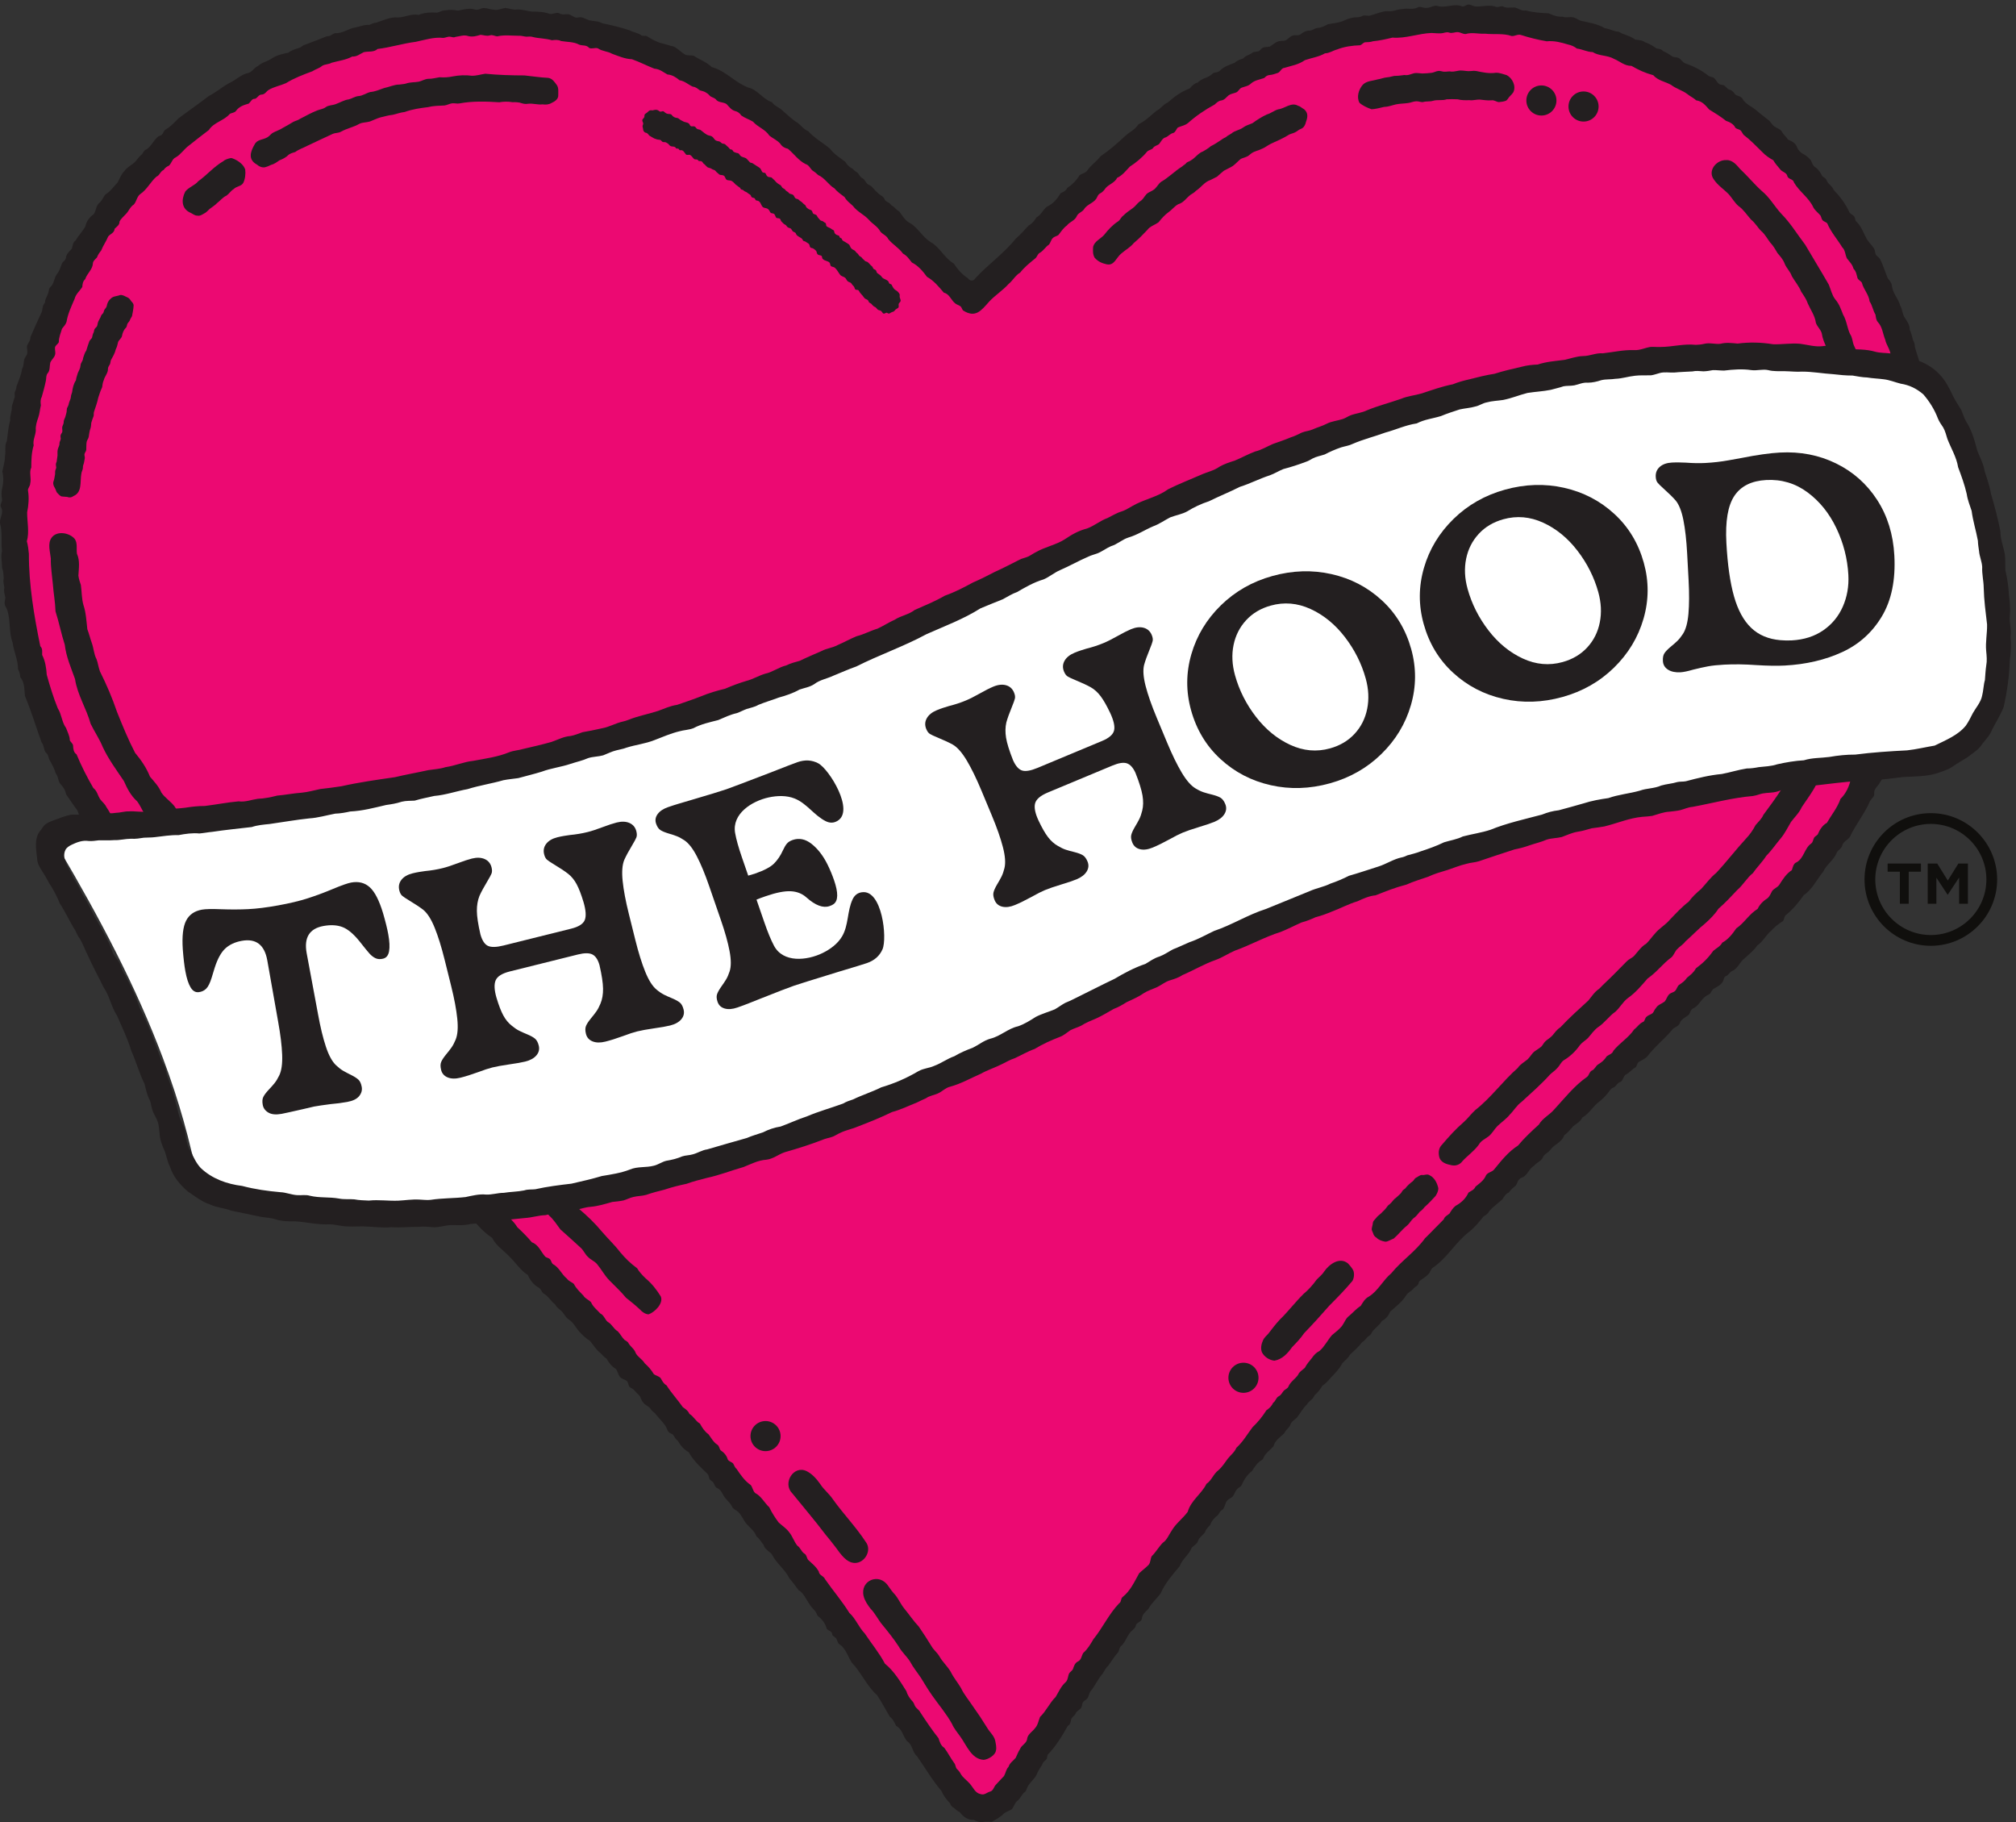 <?xml version="1.0" encoding="UTF-8" standalone="no"?>
<!-- Created with Inkscape (http://www.inkscape.org/) -->

<svg
   version="1.1"
   id="svg1"
   width="1153.347"
   height="1042.293"
   viewBox="0 0 1153.347 1042.293"
   sodipodi:docname="The Hood_Primary Logo__Hot Pink Fill.eps"
   xmlns:inkscape="http://www.inkscape.org/namespaces/inkscape"
   xmlns:sodipodi="http://sodipodi.sourceforge.net/DTD/sodipodi-0.dtd"
   xmlns="http://www.w3.org/2000/svg"
   xmlns:svg="http://www.w3.org/2000/svg">
  <rect x="0" y="0" width="1153.347" height="1042.293" fill="#333333" stroke="none"/>
  <defs
     id="defs1" />
  <sodipodi:namedview
     id="namedview1"
     pagecolor="#ffffff"
     bordercolor="#000000"
     borderopacity="0.25"
     inkscape:showpageshadow="2"
     inkscape:pageopacity="0.0"
     inkscape:pagecheckerboard="0"
     inkscape:deskcolor="#d1d1d1">
    <inkscape:page
       x="0"
       y="0"
       inkscape:label="1"
       id="page1"
       width="1153.347"
       height="1042.293"
       margin="0"
       bleed="0" />
  </sodipodi:namedview>
  <g
     id="g1"
     inkscape:groupmode="layer"
     inkscape:label="1">
    <g
       id="group-R5">
      <path
         id="path2"
         d="m 8172.22,4087.9 h -52.63 v 35.09 h 143.31 v -35.09 h -52.64 v -137.87 h -38.04 v 137.87"
         style="fill:#100f0d;fill-opacity:1;fill-rule:nonzero;stroke:none"
         transform="matrix(0.133,0,0,-0.133,0,1042.293)" />
      <path
         id="path3"
         d="m 8292,4122.99 h 41 l 45.46,-73.14 45.47,73.14 h 41.01 v -172.96 h -37.8 v 112.92 l -48.68,-73.88 h -0.98 l -48.17,73.14 V 3950.03 H 8292 v 172.96"
         style="fill:#100f0d;fill-opacity:1;fill-rule:nonzero;stroke:none"
         transform="matrix(0.133,0,0,-0.133,0,1042.293)" />
      <path
         id="path4"
         d="m 8305.46,4293.41 c -131.75,0 -238.94,-107.2 -238.94,-238.96 0,-131.75 107.19,-238.94 238.94,-238.94 131.76,0 238.96,107.19 238.96,238.94 0,131.76 -107.2,238.96 -238.96,238.96 z m 0,-524.21 c -157.29,0 -285.25,127.96 -285.25,285.25 0,157.3 127.96,285.27 285.25,285.27 157.3,0 285.26,-127.97 285.26,-285.27 0,-157.29 -127.96,-285.25 -285.26,-285.25"
         style="fill:#100f0d;fill-opacity:1;fill-rule:nonzero;stroke:none"
         transform="matrix(0.133,0,0,-0.133,0,1042.293)" />
      <path
         id="path5"
         d="m 4181.56,6545.58 c 249.71,236.5 488.6,493.96 756.85,710.99 826.63,668.81 1934.11,656.79 2666.41,-17.74 413.87,-381.21 627.47,-866.52 674.66,-1445.77 C 8344.71,4992.36 8062.64,4349.89 7519.6,3812.81 6988.94,3287.95 6450.33,2771.37 5934.38,2230.78 5346.07,1614.36 4843.69,920.469 4378.63,196.82 4266.1,21.719 4189.79,20 4076.78,194.559 3258,1459.3 2243.85,2530.55 1142.14,3517.92 912.047,3724.13 698.242,3956.36 504.48,4200.9 c -761.183,960.66 -593.55,2933.87 966.03,3435.17 686.79,220.75 1341.49,82.03 1918.64,-369.69 279.89,-219.07 530.23,-480.16 792.41,-720.8"
         style="fill:#ec0972;fill-opacity:1;fill-rule:nonzero;stroke:none"
         transform="matrix(0.133,0,0,-0.133,0,1042.293)" />
      <path
         id="path6"
         d="m 2106.44,7684.57 c -10.68,-4.25 -27.76,1.46 -39.39,2.48 -16.4,-5.13 -34.24,-9.89 -51.89,-5.62 -19.96,6.98 -37.84,-1.03 -56.95,-3.57 -7.09,-3.88 -15.19,0.51 -22.58,1 -9.48,1.22 -18.89,-4.4 -28.55,-5.14 -40.44,4.64 -80.27,-8.83 -119.3,-16.89 -55.53,-6.94 -108.86,-24.2 -163.74,-30.66 -15.82,-15.18 -39.78,-9.1 -59.39,-13.83 -16.87,-7.68 -29.11,-19.92 -49.35,-18.64 -27.71,-15.15 -58.51,-18.14 -88.77,-26.74 -12.22,-7.44 -28.17,-5.65 -40.82,-13.3 -12.89,-11.34 -26.94,-13.37 -42.33,-23.48 -38.94,-14.46 -78.37,-29.36 -113.52,-51.09 -24.36,-10.73 -50.57,-15.01 -74.29,-29.02 -10.61,-6.69 -15.73,-19.44 -29.78,-20.01 -13.61,0.29 -17.72,-14.69 -28.99,-18.26 -13.48,1.16 -16.7,-11.4 -26.78,-20.52 -21.16,-6.09 -40.22,-11.75 -54.73,-31.07 -5.98,-9.01 -19.259,-8.23 -27.06,-13.51 -25.003,-29.41 -68.843,-35.8 -89.566,-68.84 -28.687,-21.98 -57.937,-44.2 -86.016,-66.99 -20.726,-14.79 -34.738,-38.53 -57.253,-51.15 -14.911,-6.17 -17.454,-25.58 -28.875,-35.43 -11.297,-5.15 -15.602,-8.79 -22.793,-18.34 -14.985,-6.68 -16.489,-22.97 -30.637,-28.74 -25.641,-22.24 -40.52,-55.6 -69.906,-75.1 -14.418,-10.73 -16.051,-32.25 -27.446,-44.81 -16.66,-10.32 -21.429,-28.55 -34.812,-41.57 -8.84,-9.89 -20.559,-19.09 -26.821,-31.78 0.329,-15.23 -12.062,-21.93 -21.128,-31.02 -1.106,-18.28 -18.247,-21.52 -27.786,-33.39 -8.664,-21.51 -21.722,-38.7 -29.781,-59.72 -8,-9.9 -14.055,-18.58 -18.363,-30.16 -6.383,-7.55 -18.168,-15.55 -17.598,-27.52 -2.445,-25.68 -25.644,-42.18 -32.832,-65.73 -10.621,-9.97 -11.328,-19.39 -12.785,-34.21 -11.687,-17.7 -27.93,-30.06 -33.176,-51.3 -13.785,-32.29 -28.957,-63.4 -34.566,-98.47 -4.207,-12.6 -12.121,-19.55 -19.395,-29.29 -6,-20.73 -13.707,-36.44 -13.742,-57.94 -3.586,-8.05 -14.691,-13.53 -16.527,-22.73 -1,-10.78 3.336,-20.6 0.441,-31.51 -3.59,-12.91 -16.414,-21.92 -20.777,-34.07 -3.469,-15.22 -0.012,-32.36 -10.84,-44.92 -7.977,-9.02 -5.645,-21.54 -7.906,-32.04 -4.336,-22.08 -11.395,-47.73 -17.977,-70.74 -6.297,-11.08 -5.062,-23.01 -3.617,-35.67 -4.285,-17.75 -5.27,-35.75 -11.23,-52.53 -5.903,-16.44 -12.204,-36.09 -10.528,-54.17 -0.625,-22.59 -13.918,-42.76 -9.16,-65.24 -9.461,-31.39 -10.277,-63.71 -10.309,-95.42 -10.226,-19.62 1.122,-46.82 -4.566,-68.33 -0.367,-12.83 -11.141,-20.86 -9.57,-31.03 5.152,-29.52 2.551,-63.92 -3.657,-93.04 -0.328,-40.12 10.243,-85.67 -1.281,-124.77 4.789,-17.13 6.879,-34.29 8.754,-53.9 -0.39,-132.55 22.371,-267.48 49.16,-397.53 11.039,-10.75 7.36,-24.35 7.922,-37.51 13.332,-25.76 17.942,-56.31 19.688,-84.95 13.863,-49.6 28.492,-97.52 47.504,-144.43 17.125,-26.68 16.964,-59.34 35.703,-84.79 5.933,-16.8 16.066,-34.44 16.015,-52.35 3.118,-8.15 12.942,-13.79 14.071,-22.66 0.875,-14.98 1.773,-29.43 15,-38.39 20.097,-49.02 45.324,-98.24 72,-144.38 17.332,-13.89 17.949,-30.91 30.089,-49.14 7.696,-10.55 20.231,-19.5 25.883,-32.65 15.547,-22.18 24.578,-42.57 36.196,-65.77 8.058,-8.85 21.632,-13.78 24.961,-25.38 13.371,-36.4 52.843,-61.71 71.066,-96.1 9.605,-21.33 35.43,-26.42 40.148,-51.08 17.539,-22.28 37.161,-42.72 60.649,-58.33 14.379,-33.51 42.246,-61.85 65.324,-89.25 14.098,-7.95 25.941,-15.12 31.082,-29.51 7.649,-12.95 23.715,-20.62 33.262,-31.56 5.086,-18.4 23.828,-28.41 34.972,-41.81 12.395,-7.47 17.52,-29.39 32.567,-36.92 21.496,-12.51 34.871,-33.65 48.082,-52.88 17.172,-12.34 39.137,-25.19 50.269,-43.85 13.5,-19.35 32.984,-32.6 45.014,-53.65 9.99,-12.18 30.36,-15.36 41.71,-27.2 12.87,-13.7 20.23,-35.12 37.62,-42.43 15.23,-2.86 18.69,-17.33 26.61,-27.41 24.52,-16.26 47.27,-29.62 59.45,-57.09 12.41,-10.69 32.14,-9.09 36.62,-27.34 4.8,-11.34 18.04,-11.46 26.04,-19.4 7.66,-7.48 12.26,-20.14 21,-24.4 26.54,-6.85 34.98,-37.45 57.83,-49.7 26.25,-15.88 36.6,-50.71 66.96,-62.76 12.47,-12.99 28.67,-22.61 42.12,-35.22 8.96,-17.96 24,-23.62 40.82,-33.88 17.35,-25.12 37.34,-43.29 59.99,-63.4 16.7,-9.4 21.21,-25.89 38.75,-33.49 18.92,-9.49 25.62,-30.69 45.68,-39.77 43.42,-48.44 89.09,-95.37 142.49,-133.86 15.33,-19.8 25.98,-42.69 47.23,-57.45 16.19,-2.94 19.79,-16.58 31.09,-24.98 16.96,-7.51 20.76,-26.35 35.42,-38.14 14.93,-10.87 26.86,-19.47 38.05,-33.86 50.31,-35.66 79.84,-97.3 135.21,-125.67 15.35,-5.01 16.49,-23.77 26.5,-32.94 13.44,-6.34 20.49,-18.1 29.25,-29.74 16.84,-11.85 26.38,-28.21 40.36,-43.12 25.33,-19.68 50.97,-40.48 67.39,-67.82 21.66,-20.26 43.85,-42.21 62.8,-65.06 29.1,-10.7 37.93,-39.4 56.82,-61.02 5.96,-6.11 16.07,-5.55 21.56,-12.37 4.29,-4.49 5.81,-14.31 11.07,-19.66 28.33,-14.86 37.12,-43.6 61.28,-63.22 8.93,-12.37 21.18,-14.22 30.15,-23.2 9.22,-19.17 27.04,-35.13 40.77,-49.82 7.31,-13.11 22.89,-17.46 32.89,-28.62 8.75,-20.26 26.22,-32.99 40.17,-48.59 15.16,-6.49 19.84,-26.67 31.84,-36.02 17.9,-9.16 25.88,-31.28 42.53,-39.89 11.22,-11.45 18.62,-27.16 29.4,-37.24 6.36,-4.38 14.6,-7.43 17.89,-15.76 10.42,-15.83 24.49,-23.23 30.6,-41.65 9.14,-16.78 28.37,-26.08 38.26,-43.19 16.61,-14.75 27.47,-27.48 38.77,-45.9 8.22,-7.68 21.77,-8.52 30.02,-18.23 7.66,-13.04 11.67,-22.94 25.22,-30.85 20.95,-33.13 47.36,-61.27 69.88,-93.45 13.45,-10.09 22.52,-15.14 28.57,-29.35 19.06,-11.1 25.46,-30.38 45.09,-41.59 9.65,-17.39 19.57,-33.46 36.82,-45.93 11.65,-15.32 21.74,-34.74 37.49,-44.39 8.93,-5.08 8.83,-17.6 14.86,-24.54 14.11,-9.32 25.87,-22.37 30.26,-38.64 4,-9.16 17.29,-11.35 22.93,-17.55 5.63,-8.31 7.22,-17.64 15.34,-23.83 16.63,-24.94 35.52,-52.2 60.62,-69.12 8.93,-10.74 8.91,-25.09 19.39,-34.62 26.9,-13.96 38.81,-41.15 60.37,-61.02 11.41,-23.35 24.56,-44.35 40.59,-65.63 15.16,-14.31 31.92,-23.92 45.77,-42.55 14.37,-17.75 19.84,-38.82 34.61,-57.23 13.28,-8.62 17.27,-25.37 29.33,-33.57 10.75,-5.38 10.24,-17.28 16.71,-27.1 17.23,-16.15 35.31,-30.01 46.27,-50.68 1.43,-16.63 20.96,-18.11 26.69,-32.54 33.76,-48.729 72.86,-93.721 104.72,-145.151 27.9,-25.129 39.92,-61.461 66.3,-88.5 28.88,-43.879 62.57,-83.578 86.58,-129.777 39.85,-32.442 65.24,-75.352 92.7,-118.821 5.07,-17.89 14.72,-31.519 27.51,-45.121 5.62,-6.058 7.24,-17.59 13.01,-24.121 7.32,-7.598 15.89,-13.898 19.89,-22.66 23.67,-35.988 50.55,-76.27 77.49,-109.867 4.73,-14.692 10.18,-32.883 24.79,-41.242 15.17,-20 27.33,-44.938 42.93,-65.879 5.62,-6.422 5.49,-17.282 9.91,-23.52 5.7,-6.332 13.33,-12.793 17.37,-21.98 9.81,-17.461 25.83,-27.231 38.77,-42 17.5,-19.391 23.05,-41.43 49.07,-46.379 15.53,-4.313 24.65,7.5 38.98,11.297 13.73,3.492 15.76,19.179 24.12,28.57 11.92,13.769 24.83,25.973 35.86,38.301 7.27,12.601 8.56,28.711 19.43,39.519 5.48,17.539 19.67,25.242 30.81,38.653 6.61,13.289 10.19,24.82 18.38,37.39 6.45,17.906 30.05,25.328 30.97,45.656 2.73,18.75 24.43,31.25 34.14,45.051 12.22,13.09 14.49,32.242 21.3,48.051 26.94,25.512 40.58,59.738 67.17,85.891 13.53,22.679 23.06,45.937 42.8,63.398 10.66,9.551 9.5,27.27 15.48,38.402 5.18,7.45 13.06,10.829 16.04,18.118 4.16,12.261 8.17,25.652 20.58,32.082 16.21,6.961 15.71,24.609 24.02,37.519 18.94,16.301 31.25,38.192 43.7,59.11 39.41,48.32 66.8,109 110.63,154.21 9.99,5.418 5.82,20.508 15.21,27.25 33.26,26.43 50.38,65.6 70.64,101.67 13.54,13.23 27.75,22.84 41.03,36.6 8.42,10.63 6.85,25.15 13.06,36.91 17.21,16.49 30.79,40.7 47.39,57.6 18.95,12.28 27.08,36.64 40.07,54.79 17.42,29.18 46.91,50.44 67.29,78.3 14.42,50.08 59.47,76.75 80.81,120.62 21.95,14.13 30.07,43.03 51.4,58.51 15.48,13.39 27.79,32.54 40.09,49.33 12.53,15.9 28.98,27.63 37.18,47.1 29.04,26.35 45.98,57.68 69.77,88.68 23.86,22.74 41.98,45.45 59.1,72.43 12.12,7.83 22.95,18.16 29.03,32.25 11.72,7.6 12.06,22.3 24.6,28.4 10.6,5.38 14.34,15.81 21.35,23.72 6.61,6.42 16.73,9.16 20.25,18.45 8,19.22 28.66,32.15 40.45,48.55 5.89,14.33 18.12,20.85 29.57,30.99 8.62,16.54 19.51,28.79 30.88,42.84 8.98,12.86 17.58,22.4 32.42,30.05 22.22,19.24 34.21,45.6 53.45,67.87 14.82,12.57 30.98,24.38 43.13,39.35 10.61,14.38 16.18,33.75 32.53,44.99 17.61,15.28 29.65,29.96 48.29,41.92 9.78,15.58 17.88,30.87 35.32,39.99 39.68,24.64 60.05,70.14 95.9,99.73 43.45,53.85 104.38,93.65 144.86,150.38 27.53,26.69 54,55.26 81.05,81.86 3.73,13.09 16.7,17.24 25.1,25.38 5.78,10.52 15.3,24.64 25.37,32.4 25.01,13.72 43.59,30.81 55.94,57.3 13.74,9.38 23.13,10.63 30.32,25.77 18.44,14.98 35.89,26.49 44.71,47.84 7.06,14.05 26.53,13.74 35.85,26.69 31.52,38.51 60.42,75.26 101.97,101.86 26.88,32.48 58.7,61.97 89.64,90.08 16.66,28.55 45.8,41.11 66.23,65.26 44.39,48.06 85.99,101.65 140.5,139.55 9.82,6.96 10.68,23.39 21.85,28.04 12.42,4.9 15.84,20.09 27.27,26.56 15.14,9.11 25.75,18 36.07,34.34 10.1,7.71 24.56,10.51 28.69,23.86 26.54,33.28 66.19,56.55 89.32,91.66 16.33,12.4 21.62,25.6 40.94,33.65 5.82,6.34 5.63,15.86 13.2,21.72 6.99,6.74 17.98,8.49 25.51,14.97 5.63,6.36 7.9,15.46 13.97,21.53 8.26,14.39 24.13,18.06 37.01,27.7 8.55,8.91 11.02,23.03 20.15,31.49 7.33,7.43 18.98,7.92 26.16,15.56 6.5,6.73 8.87,19.67 16.26,24.84 15.53,11.07 23.45,15.49 34.48,31.23 14.9,12.18 28.19,21.68 37.91,39.99 30.1,22.34 53.11,44.69 74.57,75.23 14.19,12.17 30.07,18.96 39.01,35.56 25.37,13.61 43.35,36.68 60.21,61.22 34.78,23.47 55.17,61.65 91.73,83.73 10.31,21.68 25.19,34.64 44.39,47.39 7.96,8.16 13.13,20 18.35,30.04 8.35,10.65 20.82,14.07 29.6,24.93 15.75,24.6 30.42,48.7 55.05,64.58 3.98,11.82 6.16,28.5 20.7,33.9 31.04,17.08 33.28,59.64 61.71,79.94 9.17,6.08 8.13,17.11 13.89,26.63 4.18,5.27 10.91,8.09 15.18,13.23 6.83,17.41 20.03,39.75 39.02,49.37 19.68,34.3 45.57,65.11 58.64,103.26 23.81,22.82 38.78,55.74 45.09,88.54 3.91,15.54 20.68,25.02 26.76,38.34 6.51,17 11.95,32.75 23.19,48.18 3.83,13.68 7.02,25.23 18.67,36.93 5.89,5.88 7.53,14.15 9.42,21.83 2.2,9.51 12.83,19.03 13.13,30.12 0.79,15.94 12.62,28.88 18.95,42.28 2.98,15.69 10.11,28.57 19.53,41.35 0.49,22.47 8.1,41.29 16.51,61.44 2.59,10.1 10.17,21.81 15.45,32.06 3.09,8.03 -1.31,16.93 3.98,23.75 10.36,12.73 7.9,28.76 17.86,42.08 4.17,8.92 5.02,20.11 3.22,30.62 1.16,15.17 16.29,24.62 17.25,40.11 1.56,28.87 8.53,57.51 14.31,84.85 1.51,16.78 11.6,28.9 6.9,47.4 3.13,15.24 22.34,27.98 14.85,44.77 -5.9,15.62 9.99,30.9 3.99,47.24 -0.89,7.62 4.53,13.88 7.05,20.59 4,8.62 -2.28,19.51 -0.51,30.02 20.32,49.36 12.74,104.74 17.12,156.68 11.41,22.03 -0.37,46.63 1.59,69.15 6.87,13.97 1.73,27.18 7.58,39.85 0.87,10.97 -6.84,18.6 -7.63,30.34 -2.46,18.41 12.65,37.19 7.13,55.56 -4.15,19.32 -15.53,41.93 -5.94,62.22 9.08,21 -9.94,43.08 -0.24,65.11 3.29,11.36 -8.13,20.04 -4.13,32.43 1.23,55.48 -17.88,112.65 -13.37,169.93 -1.63,8.84 -9.69,16.54 -10.67,24.74 -1.14,6.59 2.92,14.46 2.12,20.44 -14.21,29.21 -8.25,64.31 -15.57,95.69 -4.65,14.46 -10.91,28.05 -15.32,43.06 0.49,19.37 0.54,33.65 -12.14,49.49 -7.74,30.2 -6.34,64.81 -17.62,94.28 -11.43,13.82 -8.15,28.05 -12.53,45.91 -1.03,24.03 -19.45,45.7 -23.42,67.21 -10.72,26.13 -11.96,55.1 -32.15,76.53 -7.52,8.61 -7.89,20.42 -9.87,31.62 -10.97,17.83 -13.23,39.24 -25.2,56.59 -2.84,28.87 -26.75,52.94 -33.31,80.47 -3.79,7 -14.53,10.89 -18.76,19.93 -4.09,15.26 -6.03,29.36 -17.23,40.45 -4.91,18.97 -17.04,29.24 -28.07,44.06 -7.74,14.52 -7.09,35.79 -20.01,47.42 -20.02,33.13 -49.36,66.5 -64.58,102.9 -4.18,6.37 -15.23,7.88 -20.43,14.19 -4.77,4.72 -5.2,14.11 -9.3,20.53 -10.18,11.71 -22.92,21.12 -30.15,34.21 -19.7,42.82 -60.25,67.56 -83.48,107.32 -2.82,15.61 -22.85,12.94 -28.2,26.32 -2.92,17.48 -22.67,18.28 -31.46,30.76 -10.54,13.42 -21.32,23.97 -29.36,38.7 -17.04,9.63 -33.21,20.15 -46.67,34.64 -26.29,25.71 -52.07,52.86 -80.72,74.43 -5.39,5.81 -8.27,15.32 -14.84,20.6 -7.61,4.42 -16.83,4.98 -21.4,10.85 -6.11,14.39 -24.96,24.57 -39.36,28.81 -23.16,18.33 -47.26,33.43 -72.98,49.05 -17.1,19.18 -29.5,35.31 -55.65,39.27 -10.5,10.29 -27.2,17.55 -38.7,27.47 -20.86,15.64 -48.5,22.72 -69.29,39.06 -26.48,14.73 -55.62,17.7 -76.8,41.63 -35.45,9.65 -62.9,22.31 -93.53,40.04 -30.94,-0.02 -49.38,19.52 -75.26,30.15 -28.28,16.56 -64.08,11.48 -91.83,29.22 -24.4,0.35 -44.09,12.36 -67.56,15.12 -11.84,8.85 -23.49,14.41 -38.16,17.41 -31.3,9.48 -59.69,16.87 -92.09,13.86 -37.11,6.38 -72.95,15.17 -108.59,26.55 -15.73,6.15 -28.86,-5.9 -42.72,-3.78 -34.59,12.52 -77.65,5.69 -113.61,9.94 -29.46,-1.78 -54.63,6.97 -83.8,-1.48 -11.65,-0.36 -21.89,7.27 -32.4,8.13 -12.46,1.3 -25.48,-6.72 -38.6,-1.92 -11.42,4.37 -24.28,-3.14 -34.54,-3.16 -12.44,-0.63 -27.73,0.77 -41.05,1.49 -57.1,-2.17 -111.03,-24.62 -168.09,-19.96 -26.23,-6.48 -57.11,-13.32 -83.94,-15.68 -12.21,-4.35 -22.56,-3.59 -34.68,-4.38 -7.23,-1.92 -13.03,-10.32 -20.11,-12.83 -33.56,-1.13 -67.9,-5.55 -100.13,-18.33 -18.54,-4.98 -31.88,-15.86 -51.37,-16.37 -26.25,-15.46 -56.76,-19.11 -86.42,-29.4 -28.68,-19.99 -55.69,-23.14 -87.97,-33.11 -14.03,-0.88 -16.63,-17.76 -29.05,-21.92 -10.99,-3.68 -22.87,-8.08 -34.26,-8.78 -9.14,-0.35 -17.04,-5.58 -23.08,-12.63 -19.2,-7.36 -40.12,-9.02 -56.83,-23.34 -11.12,-11.75 -26.91,-13.28 -41.69,-18.75 -10.02,-5.37 -13.44,-16.46 -22.87,-20.35 -11.16,-4.26 -22.57,-5.44 -31.95,-11.99 -10.2,-8.25 -18,-20.75 -32.31,-22.46 -12.74,-1.99 -19.25,-9.66 -28.42,-17.62 -41.03,-22.15 -79.98,-48.69 -114.96,-79.88 -13.95,-10.83 -27.76,-11.81 -42.98,-18.87 -7.13,-6.61 -9.45,-19.49 -19.61,-23.31 -14.73,-3.56 -19.32,-13.06 -32.36,-18.81 -14.81,-3.07 -20.81,-19.75 -29.27,-29.38 -7.75,-5.68 -18.87,-7.37 -24.48,-15.23 -6.02,-9.94 -19.7,-8.71 -27.01,-17.41 -19.7,-23.94 -47.4,-47.15 -73.59,-63.75 -17.41,-17.71 -31.39,-37.6 -54.99,-48.5 -9.67,-20.92 -35.65,-27.72 -49.57,-44.17 -6.86,-10.34 -14.15,-18.22 -25.33,-23.83 -5.64,-3.34 -8.56,-9.12 -11.26,-15 -10.04,-24.86 -42.94,-29.39 -55.95,-51.89 -8.52,-12.67 -26.42,-16.07 -31.96,-30.94 -8.47,-18.76 -30.43,-23.38 -42.01,-39.1 -14.18,-9.8 -24.99,-25.91 -35.64,-39.94 -6.18,-5.94 -17.53,-6.8 -24.18,-13.53 -8.38,-6.87 -10.3,-20.25 -16.82,-28.32 -15.39,-10.06 -23.07,-25.28 -37.98,-34.52 -11.8,-4.72 -12.73,-19.84 -23.65,-27.02 -21.99,-17.86 -45.74,-37.03 -62.72,-59.24 -20.5,-11.67 -31.23,-33.7 -49.52,-48.69 -25.8,-28.49 -57.76,-48.22 -83.89,-76.11 -35.23,-40.08 -59.12,-71.21 -111.98,-38.22 -5.27,5.09 -5.5,13.71 -11.69,18.14 -6.35,4.92 -15.61,7.03 -21.69,11.93 -18.25,13.58 -25.37,41.66 -49.37,46.45 -22.02,25.89 -42.34,51.11 -72.9,68.51 -17.58,24.13 -37.68,47.85 -64.78,61.45 -12.14,14.51 -20.02,28.42 -38.1,38.21 -18.81,26 -43.47,37.99 -63.63,62.6 -6.79,15.4 -24.15,19.89 -34.09,32.61 -11.23,21.48 -34.06,32.62 -49.08,50.09 -20.55,23.1 -49.46,33.82 -68.87,59.98 -13.09,12.07 -27.11,22 -35.68,37.84 -15.11,11.77 -30.45,21.34 -42.96,37 -26.64,15.56 -40.82,44.45 -70.8,57.9 -7.81,7.8 -16.01,14.28 -25.98,20.57 -9.08,9.55 -14.28,22.58 -27.8,26.42 -30.71,14.93 -50.65,44.79 -75.97,65.67 -13.35,3.34 -24.7,8.58 -33.07,21.79 -12.76,15.3 -32.7,23.24 -46.92,34.97 -17.95,27.61 -49.38,35.85 -70.38,59.96 -17.66,10.63 -34.66,15.22 -50.59,26.75 -6.47,10.2 -16.21,16.86 -26.01,18.86 -16.75,4.57 -24.47,16.8 -36.79,29.61 -12.29,9.63 -32.38,6.1 -43.54,17.4 -7.7,10.51 -16.25,10.08 -26.43,16.56 -5.51,5.06 -10.44,11.62 -17.57,15.07 -7.59,5.9 -18.27,7.7 -27.41,10.49 -10.71,7.42 -16.68,14.23 -30.56,15.82 -18.95,8.16 -34.77,24.32 -57.08,27.57 -14.77,12.44 -31.12,23.23 -52.19,24.93 -18.64,10.18 -32.38,23.18 -56.27,24.94 -32.08,12.59 -63.06,28.86 -96.23,40.53 -30.92,1.43 -57.17,13.19 -85.66,23.58 -19.11,11.05 -42.22,10.26 -60.61,23.06 -10.91,4.81 -26.44,-3.77 -37.83,1.95 -12,14.27 -28.1,8.46 -43.08,14.2 -23.55,12.99 -52.85,10.93 -78.34,15.62 -11.37,6.47 -28.12,4.54 -39.07,3.24 -24.22,8 -55.43,7.47 -80.04,13.58 -9.34,3.48 -19.98,2.28 -29.66,1.74 -11.17,0.79 -21.69,4.91 -32.31,3.99 -30.69,-0.02 -62.71,4.74 -93.36,-2.59 -10.9,1.21 -20.32,7.93 -30.73,4.32 z M 4225.73,0.168 C 4212.75,-1 4199.8,4.328 4188.55,9.98 c -24.58,-1.609 -46.43,13.918 -59.73,33.191 -10.96,5.09 -19.12,12.449 -27.5,20.117 -8.29,2.82 -11.71,10.91 -14.94,18.391 -15.51,16.012 -27.81,32.062 -37.13,53.351 -39.83,46.918 -70.05,99.051 -104.87,149.078 -20.99,17.352 -18.63,50.231 -42.36,64.051 -17.9,20.59 -20.4,52.371 -47.45,66.34 -6.68,13.371 -13.28,29.281 -26.41,38.41 -18.81,31.039 -34.81,63.309 -55.62,93.77 -44.4,39.39 -67.89,97.441 -108.79,140.062 -15.95,23.738 -25.27,60.008 -50.5,76.899 -10.31,5.019 -10.58,17.339 -16.11,26.23 -5.03,7.348 -15.54,9.719 -17.25,17.098 -0.3,15.242 -15.25,15.082 -23.64,24.742 -6.55,25.469 -20.56,40.937 -40.75,58 -5.09,20.437 -24.33,30.738 -33.38,48.09 -14,19.179 -25.03,48.258 -47.19,60.269 -12.1,16.59 -25.36,35.1 -39.22,50.41 -18.89,39.7 -56.33,64.3 -75.44,103.77 -10.46,12.54 -32.05,22.39 -35.36,40.07 -10.31,12.55 -18.03,27.73 -31.15,36.91 -6.68,22.06 -27.41,36.33 -42.2,53.44 -14.07,16.22 -20.29,36.54 -36.09,51.83 -7.75,6.98 -19.14,11.01 -25.26,19.91 -6.7,16.57 -18.97,26.12 -30.08,39.13 -10.88,12.48 -15.87,33.53 -31.98,41.94 -12.32,3.74 -14.54,16.66 -20.22,26.2 -6.33,6.62 -16.2,9.74 -17.65,19.93 -1.48,5.39 -2.7,11.47 -6.61,16.16 -30.16,29.57 -60.95,56.38 -80.8,93.46 -19.82,10.87 -35.79,28.49 -46.42,48.22 -9.32,6.66 -15.25,17.53 -20.98,26.7 -3.91,4.29 -12.52,5.85 -18.48,11.03 -7.9,8.52 -9.19,20.85 -16.04,29.81 -13.48,18.39 -30.73,34.63 -44.64,52.88 -6.95,5.1 -13.58,10.58 -17.88,18.15 -8.55,12.1 -24.2,15.02 -32.21,27.97 -9.1,8.98 -8.97,22.46 -17.82,31.27 -14.3,11.37 -19.29,24.67 -36.38,31.68 -10.22,5.29 -7.74,20.37 -15.09,28.18 -9.2,7.89 -23.4,8.54 -30.89,18.95 -7.83,10.44 -9.05,24.76 -17.58,33.94 -18.67,11.01 -29.59,26.97 -40.29,44.86 -13.16,6.65 -16.28,16.08 -28.61,25.86 -16.31,12.68 -28.13,33.4 -41.89,49.39 -17.47,10.44 -33.55,26.45 -47.41,41.39 -14.24,17.22 -25.21,39.59 -45.28,51.79 -11.99,8.17 -17.72,22.23 -27.25,32.47 -10.02,10.44 -23.36,17.09 -29.86,31.35 -17.94,13.19 -30.68,37.27 -50.81,47.34 -9.03,8.95 -9.75,20.39 -23.82,26.95 -19.51,11.46 -34.7,33.04 -42.75,52.24 -31.86,19.36 -52.58,53.84 -78.61,78.43 -24.06,25.73 -59.59,48.68 -74.91,81.17 -38.94,25.33 -67.41,60.15 -99.39,96.67 -15.51,13.53 -29.02,24.76 -40.97,41.41 -19.72,16.87 -38.59,32.66 -52.58,54.38 -54.8,39.45 -97.52,100.09 -151.44,138.44 -6.64,19.24 -30.07,22.4 -39.82,40.04 -30.56,28.75 -54.45,67.41 -90.49,90.56 -9.9,5.12 -12.14,18.41 -21.85,23.91 -6.92,4.22 -13.18,6.23 -18.02,12.07 -7.99,13.93 -23.9,16.56 -33.99,28.28 -10.55,8.28 -15.88,23.27 -27.67,29.86 -18.91,12.17 -35.21,26.6 -49.56,43.43 -3.21,7.04 -6.55,14 -14.51,16.58 -17.9,4.69 -17.48,26.86 -31.46,35.4 -10.69,2.2 -15.48,6.97 -21.1,16.22 -6.66,6.5 -13.9,10.7 -19.57,18.29 -25.59,22.77 -51.41,46.41 -75.22,71.13 -7.79,9.71 -20.73,13.51 -30.32,20.79 -8.72,10.28 -15.02,18.88 -26.34,28.83 -23.73,12.19 -44.7,35.61 -63.65,53.57 -10.21,19.98 -26.66,30.61 -45.71,40.27 -7.86,13.81 -17.9,25.95 -32.33,36.04 -33.49,19.92 -51.39,54.01 -83.49,73.35 -12.03,3.16 -15.79,14.64 -21.94,24.49 -6.15,6.69 -14.85,12.33 -21.66,19.69 -11.081,16.04 -31.222,20.06 -45.12,31.66 -12.133,17.61 -22.59,35.56 -38.661,50.99 -19.445,15.42 -32.14,36.22 -54.949,45.94 -10.902,12.78 -17.789,26.59 -33.18,36.12 -12.871,5.41 -14.839,18.19 -21.914,28.48 -10.3,6.22 -18.062,14.29 -25.882,22.93 -9.286,5.41 -14.215,18.59 -22.192,28.71 -16.062,13.17 -33.547,25.25 -44.527,42.5 -7.664,14.86 -15.004,25.94 -31.008,34.22 -18.023,11.01 -27.371,31.38 -39.465,47.69 -14.082,11.29 -21.676,27.12 -31.101,42.22 -8.711,13.76 -30.727,18.61 -39.864,32.45 -9.148,12.56 -14.871,33.44 -27.754,42.85 -14.593,6.48 -21.515,20.31 -26.875,33.99 -21.175,20.07 -43.234,36.54 -50.195,66.14 -7.308,10.84 -23.605,11.81 -28.355,23.61 0.347,16.71 -16.164,22.69 -24.785,33.53 -6.008,8.86 -7.836,22.15 -15.438,28.18 -7.164,6.2 -17.305,9.82 -20.098,19.82 -6.699,19.33 -17.543,35.81 -31.285,50.04 -10.949,11.39 -11.418,29.96 -19.273,43.82 -17.016,22.58 -31.336,44.51 -47.567,67.8 -3.656,18.95 -12.011,31.39 -25.558,45.68 -9.781,13.57 -7.715,31.94 -19.305,44.3 -5.32,21.35 -17.113,41.06 -27.762,60.38 -3.922,11.34 -4.73,21.99 -15.629,30.42 -8.918,13.41 -6.355,30.37 -17.265,42.69 -23.875,65.88 -44.235,134.45 -71.488,199.53 -2.946,28.16 -0.993,58.29 -20.403,81.49 -0.309,12.05 -3.84,23.3 -9.371,33.82 0.305,39.12 -18.098,74.75 -23.137,113.69 -16.375,43.18 -8.82,91.64 -21.809,136.01 -2.137,11.21 -10.949,19.55 -12.605,31.1 -1.02,10.04 3.156,19.49 2.922,27.58 -2.707,13.91 -7.75,26.56 -4.336,41.31 -1.219,13.96 -6.356,26.66 -2.473,40.75 -1.68,13.92 -0.816,30.61 -7.043,44.03 0.016,25.05 -6.555,49.42 -0.457,73.74 -5.25,39.32 2.785,79.48 -8.266,118.1 -2.895,19.33 10.195,35.63 8.598,55.64 0.078,8.55 -7.277,15.36 -6.293,24.06 0.223,6.22 6.207,14.16 6.418,21.66 -3.488,19.95 -3.832,38.13 1.824,57.47 4.441,19.83 4.371,45.73 -0.941,64.77 4.59,21.52 11.723,45.55 11.539,67.3 4.496,20.61 -3.301,44.31 7.984,63.91 4.418,29.89 5.672,60.16 14.5,88.85 -2.93,19.78 8.965,39.48 6.531,58 2.156,11.5 9.203,25.9 10.141,35.63 6.812,9.55 -1.281,20.69 4.301,30.79 3.984,7.77 5.598,15.29 6.367,22.85 8.848,24.77 20.078,47.28 23.727,74.54 8.414,13.4 5.371,29.09 10.196,42.53 2.75,7.85 10.925,15.67 12.019,24.58 2.156,10.55 -3.32,21.77 -0.324,33.45 5.738,13.45 14.309,20.56 14.129,35.93 16.129,36.8 32.34,74.21 49.601,110.59 2.871,15.86 2.614,25.88 12.739,37.14 0.863,22.01 12.898,27.92 16.504,52.33 0.546,5.48 2.621,10.66 6.418,14.77 16.527,13.39 15.546,37.88 27.804,54.73 12.871,15.46 16.391,32.73 23.301,49.24 5.547,7.11 14.016,11.45 16.023,20.67 0.926,17.87 15.207,28.47 25.34,40.42 4.735,12.74 3.621,27.16 16.082,34.98 11.762,20.15 29.239,39.34 41.785,59.39 5.083,23.92 17.282,40.11 36.239,53.97 10.773,14.75 9.664,37.93 24.922,49.13 11.257,9.41 16.062,23.99 24.914,35.22 21.648,12.91 35.543,34.13 53.14,52.16 9.754,17.92 14.16,33.72 29.551,49.51 11.301,17.13 32.449,25.52 47.543,41.15 9.32,11.7 17.387,22.86 28.68,31.84 5.988,8.77 7.804,16.21 18.808,20.08 17.395,10.67 30.243,36.86 45.379,51.21 4.84,5.57 13.942,7.42 19.34,10.86 8.34,7.4 8.582,19.8 20.227,24.77 21.293,13.47 35.269,29.33 53.558,47.41 42.625,31.52 87.09,62.89 129.282,95.07 29.789,15.08 58.105,39.49 87.937,55.73 25.47,11.13 47.86,33.75 74.22,41.62 22.78,1.81 30.98,23.93 49.31,31.79 18.19,16.81 42.42,19.13 62.85,34.67 20.95,12.88 44.93,17.89 67.73,22.43 14.76,12.04 32.34,15.95 50.59,21.99 6.79,4.12 14.24,11.52 20.86,12.29 30.08,11.41 64.47,24.01 94.51,36.65 15.42,-1.5 21.51,9.39 35.28,13.25 32.12,-2.42 55.02,19.08 86.5,24.35 19.19,3.03 39.53,13.21 59.54,10.86 9.87,3.75 20.18,9.39 31.94,10.25 26.25,8.4 54.18,22.03 82.3,22.33 33.37,-3.95 65.06,17.95 98.73,10.48 24.6,10.68 53.18,11.63 78.5,9.91 11.9,1.59 22.43,10.24 34.86,9.63 19.69,3.21 37.15,2.76 56.88,-0.95 23.75,5.08 49.12,12.48 73.02,4.48 14.11,-4.64 23.26,6.76 37.78,6.72 13.02,-0.27 29.56,-6.72 41.45,-7.05 17.85,-4.37 33.52,5.1 50.55,7.42 15.55,-1.64 32.54,-9.34 48.88,-6.86 21.21,1.41 42.52,-5.82 63.86,-8.87 29.34,-0.04 51.55,-0.58 78.69,-10.1 13.68,-1.75 29.4,8.19 40.6,2.8 11.79,-7.65 24.29,-4.02 37.24,-4.02 18.81,-2.34 27.21,-19.07 45.09,-13.85 17.19,4.01 31.66,-7.95 47.84,-12.6 19.73,-4.29 37.58,-2.22 54.56,-12.42 40.04,-8.39 79.77,-17.44 119.01,-30.79 15.41,-9.08 35.63,-10.02 48.82,-20.96 6.74,-4.93 16.28,-0.45 24.29,-3.7 19.79,-12.45 40.11,-24.34 63.05,-30.46 18.02,-4.25 34.07,-10.36 52.11,-14.09 18.45,-8.79 30.77,-23.79 48.38,-34.36 11.98,-6.18 25.96,-1.88 38.6,-5.86 24.88,-16.74 55.53,-26.85 76.72,-48.21 60.64,-16.11 99.7,-66.34 156.33,-87.77 41.36,-8.96 63.9,-51.03 102.69,-63.2 12.27,-18.12 32.44,-22 46.79,-37.32 20.21,-17.41 40.15,-37.11 63.7,-51.43 15.67,-11.66 26.3,-28.39 45.52,-35.82 26.91,-30.59 62.57,-48.84 93.73,-75.66 18.52,-24.12 42.29,-38.5 65.74,-56.06 7.31,-13.06 17.51,-22.79 31.29,-29.81 6.77,-7.24 11.86,-12 20.5,-16.29 7.62,-7.38 12.09,-20.19 21.77,-24.61 13.34,-6.68 15.16,-25.01 30.27,-29.44 13.57,-5.99 21.65,-22.73 34.46,-31.91 10.2,-13.25 24.56,-13.5 31.21,-29.8 2.47,-8.03 11.67,-10.63 17.4,-14.11 5.46,-3.39 8.43,-7.75 12.63,-12.18 4.87,-2.79 10,-5.1 13.05,-9.98 6.1,-5.34 11.92,-11.41 19.33,-15.11 12.34,-16.57 25.72,-40.22 45.11,-49.67 35.51,-20.01 54.7,-60.12 88.41,-81.4 41.46,-22.39 60.86,-70.07 101.21,-93.1 15.88,-24.2 36.52,-48.42 60.56,-62.99 8.58,-13.75 24.56,-14.01 32.3,-0.71 54.57,59.62 124,107.42 174.06,170.74 21.37,17.56 36.5,36.93 55.96,56.73 15.3,8.13 24.52,20.68 33.19,34.74 20.32,10.56 26.81,31.64 44.32,45.45 26.78,12.5 44.05,32.15 58.73,57.58 12.99,7.13 22.44,9.52 28.9,22.98 21.43,14.43 39.4,31.75 52.43,53.97 9.44,8.78 26.6,9.34 34.42,22.1 17.04,24.15 39.55,37.86 56.92,60.77 36.71,24.71 68.45,52.44 100.98,82.56 21.87,22.09 44.9,28.12 61.72,54.61 30.51,14.57 52.18,37.63 77.5,58.05 18.25,8.37 28.7,27.84 48.22,35.28 27.83,25.12 59.01,47.69 94.39,60.62 9.99,10.72 20.34,22.54 34.76,25.43 9.3,9.63 22.68,16.49 34.93,20.77 10.51,4.26 21.22,9.26 30.91,19.44 9.23,4.71 22.67,2.77 29.54,10.99 16.83,17.66 40.71,25.03 63.36,33.72 10.39,10.36 24.74,14.56 37.55,19.24 9.78,12.72 24.91,13.51 36.52,22.54 7.3,7.16 19.41,5.4 28.68,7.86 6.85,2.8 10.25,10.01 16.35,13.98 8.04,5.44 21.92,4.06 32.31,6.34 11.4,6.48 21.83,17.32 34.27,21.3 8.69,4.4 21.01,1.69 30.98,4.51 11.63,4.05 19.57,15.71 30.82,20.57 11.8,5.43 24.91,-1.75 36.27,6.17 10.4,9.36 24.08,16.15 37.98,16.04 12.38,-0.21 20.55,8.83 33.21,11.39 16.89,0.46 31.41,7.89 45.9,15.91 22.44,4.88 45.02,5.22 65.59,14.08 15.13,7.37 31.37,13.18 48.89,15.6 12.59,0.43 23.88,-0.25 35.03,6.59 10.89,4.38 24.61,-2.52 35.87,2.28 22.95,5.6 46.35,17.5 70.48,17.86 22.63,-3.63 42.61,8.27 65.56,9.1 24.03,5.03 46.43,-4.93 68.9,8.7 11.83,2.21 22.44,-5.28 34.33,-3.67 16.44,-0.88 33.18,14.01 49.23,7.6 34.54,-9.32 70.99,13.39 104.78,-1.55 8.99,-2 17.74,8.78 27.24,8.21 11.87,-0.68 21.34,-9.03 32.81,-8.46 26.12,-0.35 52.81,7.16 78.77,0.9 11.78,-7.28 21.87,0.48 34.03,0.46 17.04,-10.04 32.31,-4.7 52.59,-5.42 16.91,-4.12 28.83,-16.08 47.27,-12.8 32.28,-8.61 65.53,-11.16 98.84,-12.34 18.26,-8.78 39.45,-16.1 59.96,-14.47 15.2,-6.44 31.17,1.1 47.34,-3.28 10.79,-2.46 20.38,-10.97 29.99,-13.92 36.13,-8.5 71.74,-13.05 104.74,-32.68 20.9,-1.87 38.24,-14.2 59.82,-14.87 22.76,-14.79 49.03,-16.62 69.83,-33.69 14.93,-2.47 29.13,-1.58 42.06,-11.18 17.65,-5.93 33.79,-15.38 49.07,-26.36 10.65,-3.62 21.29,-1.74 28.38,-11.74 14.43,-6.39 26.02,-12.98 38.98,-22.29 7.52,-5.81 20.44,-3.91 28.3,-7.25 11.8,-6.27 17.65,-20.17 30.97,-24.35 36.22,-12.25 69.71,-29.96 99.02,-53.55 6.27,-3.92 15.85,-3.2 23.18,-8.95 7.81,-6.8 12.79,-18.92 20.93,-25 4.8,-3.25 10.8,-3.5 16.22,-4.83 11.49,-1.55 16.9,-16.41 27.94,-19.63 10.86,-2.45 18.38,-10.16 24.16,-19.2 7.61,-9 25.67,-8.02 32.52,-20.18 12.96,-22.74 39.15,-33.06 58.27,-48.58 17.57,-15.65 36.64,-29.07 54.7,-43.92 10.31,-8.94 15.66,-23.47 29.41,-29.39 9.66,-7.32 23.73,-9.55 28.32,-22.18 8.35,-13.35 18.02,-18.75 24.88,-31.34 14.3,-6.48 28.96,-12.18 37.2,-27.97 5.72,-17.66 17.78,-29.4 33.73,-36.98 9.4,-5.12 20.71,-15.76 28.19,-24.8 5.34,-12.14 8.18,-24.3 20.89,-30.85 12.36,-9.39 20.59,-22.38 27.27,-36.06 5.52,-6.59 16.27,-8.89 19.37,-19.1 5.72,-16.42 23.92,-23.04 29.76,-40.38 27.57,-28.67 52.4,-61.27 68.71,-97.91 5.06,-6.68 14.78,-10.06 19.54,-16.16 4.76,-5.42 4.2,-15.07 7.63,-20.64 23.26,-20.28 32.96,-52.03 47.81,-78.82 9.4,-13.77 21.26,-25.18 30.58,-39.5 4.85,-8.5 3.44,-20.19 8.47,-26.87 4.1,-6.74 13.46,-11.36 17.72,-18.77 12.51,-25.73 21.39,-54.53 32.23,-81.39 9.47,-11.55 17.32,-20.27 18.76,-36.12 4.24,-30.53 27.61,-52.83 34.69,-81.24 10.36,-16.02 9.32,-39.3 21.11,-54.05 9.38,-15.62 21.03,-29.94 20.11,-49.84 7.2,-14.19 10.65,-31.2 14.7,-46.13 5.03,-8.21 7.52,-16.93 7.25,-26.7 5.87,-24.03 17.08,-51.85 22.15,-75.23 15.39,-11.42 9.98,-32.73 13.39,-47.85 7.03,-19.73 9.3,-42.75 19.89,-62.49 3.61,-13.42 -1.44,-28.69 0.18,-42.7 3.89,-10.15 6.42,-16.8 6.92,-27.62 6.99,-15.52 8.88,-35.85 9.86,-54.6 5.2,-15.9 8.46,-31.74 5.29,-47.91 1.17,-8.44 11.99,-15.5 12.18,-24.86 0.56,-7.03 -3,-14.2 -1.89,-21.27 11.27,-29.47 8.58,-58.48 8.39,-89.59 0.34,-19.36 11.57,-33.78 8.84,-52.43 -2.27,-12.26 4.91,-24.24 -0.34,-37.46 -8.5,-14.44 10.74,-24.24 5.53,-38.31 -7.94,-12.09 0.53,-23.61 3.62,-34.62 0.52,-8.42 0.28,-18.75 -1.84,-27.35 2.93,-11.21 0.09,-18.78 -2.82,-29.32 7.37,-25.21 10.36,-51.92 6.7,-78.38 -1.38,-39.29 0.93,-77.96 -10.56,-115.01 3.66,-15.14 6.33,-24.12 -1.82,-37.99 -4.33,-15.62 7.33,-32.67 1.79,-47.31 -2.65,-37.57 -0.14,-77.25 -17.8,-112.17 -2.69,-10.13 3.3,-20.85 2.51,-30.89 -6.82,-17.69 -5.59,-38.75 -13.77,-56.5 1.45,-40.14 -15.74,-72.58 -15.57,-112.47 0.13,-14.68 -7.01,-24.61 -14.71,-37.54 -1.34,-16.15 -1.75,-31.68 -7.97,-46.84 -1.59,-19.78 -8.1,-35.5 -16.4,-53.68 -2.09,-14.72 -1.52,-30.14 -6.26,-43.03 -11.78,-17.54 -17.92,-34.73 -26.75,-53.62 -1.1,-19.19 -5.91,-34.43 -10.25,-52.21 -7.56,-14.58 -14.23,-27.06 -15.19,-44.08 -6.62,-15.11 -12.94,-26.93 -16.29,-42.43 -21.91,-21.93 -28.25,-55.03 -45.08,-80.87 -6.77,-20.53 -7.46,-40.81 -18.26,-59.74 -9.56,-18.49 -23.86,-40.63 -34.28,-57.63 -6.92,-13.33 -25.24,-26.23 -24.01,-43.62 2.49,-16.04 -9.39,-22.06 -17.27,-33.74 -23.57,-56.12 -62.44,-101.51 -87.44,-156.05 -10.11,-13.87 -30.11,-20 -33.11,-38.49 -4.22,-13.3 -21.26,-18.57 -25.03,-33.17 -13.06,-28.9 -43.68,-48.56 -56.6,-77.75 -28.08,-33.52 -46.28,-75.95 -83.37,-100.47 -21.75,-31.31 -49.09,-63.69 -79.16,-87.67 -5.55,-6.74 -4.71,-18.24 -11.15,-24.58 -20.4,-12.34 -34.47,-24.44 -49.71,-40.77 -23.56,-19.16 -35.86,-47.98 -60.49,-63.71 -14.74,-22.57 -33.2,-35.21 -53.25,-54.62 -21.73,-14.76 -28.33,-43.58 -53.8,-54.74 -11.93,-4.41 -14.57,-16.78 -26.96,-22.23 -9.37,-3.37 -9.19,-14.42 -12.68,-21.74 -6.84,-14.12 -23.58,-23.58 -36.69,-30.75 -10.05,-3.49 -13.13,-14.57 -18.92,-22.66 -7.87,-5.97 -18.05,-8.72 -24.55,-15.97 -18.22,-15.49 -26.57,-38.21 -49.84,-48.56 -10.52,-5.48 -11.67,-20.68 -18.35,-27.42 -13.96,-11.13 -31.62,-17.59 -37.77,-35.2 -5.54,-15.6 -27.26,-17.4 -34.3,-30.61 -33.73,-39.35 -75.32,-72.04 -106.77,-114.21 -12.23,-10.39 -23.86,-15.19 -37.38,-23.14 -5.04,-5.7 -5.95,-15.95 -11.35,-21.84 -16.8,-8.96 -25.24,-22.42 -41.85,-31.07 -11.97,-6.98 -11.63,-25.62 -23.27,-31.87 -15.84,-4.06 -17.24,-19.55 -31.6,-24.7 -4.82,-1.71 -8.86,-4.79 -12.03,-8.75 -12.83,-18.15 -26.19,-33.43 -43.44,-47.8 -31.34,-21.77 -45.04,-53.48 -77.64,-72.22 -7.82,-17.57 -22.69,-24.17 -38.25,-36.53 -13.06,-14.05 -23.61,-28.72 -39.46,-39.34 -9.25,-30.75 -43.21,-38.74 -59.96,-63.25 -8.4,-12.13 -26.02,-17.03 -31.38,-31.44 -7.07,-17.38 -28.37,-23 -38.93,-37.08 -19.51,-11.69 -26.76,-36.34 -45.67,-47.77 -6.19,-2.53 -12.71,-4.81 -17.27,-9.96 -7.54,-7 -9.19,-19.66 -15.39,-27.26 -11.77,-9.3 -21.37,-18.11 -29.84,-29.9 -14.87,-5.57 -18.44,-16.96 -27.64,-29.17 -18.19,-16.42 -40.11,-31.69 -56.02,-50.45 -5.37,-10.53 -14.16,-16.67 -24.69,-22.95 -17.91,-22.32 -37.71,-46.81 -60.46,-64.8 -58.86,-44.46 -96.41,-114.15 -156.29,-154.67 -10.62,-5.88 -12.33,-21.98 -21.18,-29.24 -9.02,-10.31 -24.53,-19.1 -37.07,-28.47 -4.57,-5.1 -4.57,-14.27 -8.68,-18.39 -7.01,-6.87 -15.32,-9.44 -19.17,-17.07 -9.42,-9.2 -22.23,-14.3 -29.8,-26.26 -16.86,-27.97 -44.39,-48.19 -68.86,-70.4 -7.9,-18.11 -18.37,-31.63 -36.12,-40.26 -9.09,-19.28 -33.96,-32.2 -43.54,-50.67 -2.67,-7.58 -9.25,-12.12 -15.59,-16.33 -7.61,-6.1 -13.32,-17.54 -25,-23.67 -15.37,-20.3 -34.25,-36.98 -53.05,-54.44 -8.58,-16.21 -21.77,-24.55 -33.17,-37.26 -11.51,-23.11 -30.26,-41.88 -48.07,-60.37 -11.38,-13.44 -22.43,-25.76 -36.92,-35.57 -9.67,-15.39 -19.8,-29.19 -34.07,-41.51 -6.55,-18.39 -23.88,-22.96 -33.21,-39.59 -16.5,-15.76 -28.23,-37.6 -42.72,-56.32 -10.73,-10.16 -24.49,-16.71 -28.55,-32.14 -6.23,-13.18 -20.07,-20.97 -25.26,-34.59 -18.04,-17.67 -40.22,-30.29 -46.85,-56.51 -12.48,-14.2 -31.39,-27.08 -40.21,-43.86 -2.45,-5.78 -4.71,-12.18 -10.6,-15.53 -19.81,-11.14 -29.57,-28.94 -41.71,-47.03 -20.34,-15.23 -34.68,-37.8 -44.6,-60.36 -2.29,-4.79 -6.7,-7.92 -11.11,-10.63 -16.63,-10.18 -16.75,-25.83 -27.94,-39.14 -6.6,-5.85 -15.83,-9.27 -22.15,-15.94 -10.53,-10.69 -9.66,-29.97 -21,-40.14 -9.91,-5.05 -13.14,-13.43 -19.13,-22.75 -14.83,-10.83 -27.54,-24.76 -33.66,-42.9 -9.74,-10.22 -18.38,-18.1 -23.53,-33.04 -7.63,-10.65 -22.53,-19.37 -28.1,-33.36 -4.07,-14.2 -16.95,-21.17 -27.62,-31 -11.34,-30.24 -40.28,-47.7 -51.9,-79.47 -30.34,-36.61 -62.58,-72.63 -82.07,-116.969 -16.16,-23.199 -39.4,-41.531 -52.67,-66.98 -12.58,-13.582 -26.48,-22.121 -28.33,-42.961 -2.78,-14.692 -24.03,-14.719 -26.1,-29.641 -1.83,-8.789 -9.04,-14.59 -15.43,-20.347 -21.15,-16.911 -26.88,-49.774 -48.33,-67.672 -7.39,-6.149 -7.58,-19.93 -11.94,-26.071 -15.08,-15.769 -29.32,-39.711 -42.01,-57.027 -11.19,-9.934 -18.05,-23.562 -25.4,-36.242 -21.33,-23.09 -31.47,-51.488 -51.72,-74.66 -5.54,-8.18 -6.29,-18.25 -11.5,-27.821 -7.56,-11.007 -20.5,-13.097 -23.21,-24.711 -1.8,-6.918 -2.03,-14.66 -6.51,-20.457 -8.66,-8.441 -19.44,-12.871 -23.53,-24.14 -5.08,-10.063 -17.26,-14.289 -18.9,-26.352 -1.39,-9.969 -4.5,-20.398 -13.7,-24.929 -23.91,-42.438 -51.28,-88.211 -86.04,-123.461 -3.66,-5.02 -2.02,-14.168 -5.28,-19.18 -2.85,-5.617 -10.82,-8.547 -14.78,-15 -6.98,-17.777 -22.09,-33.098 -27.8,-52.207 -12.78,-24.363 -36.47,-37.57 -44.12,-64.383 -1.22,-3.398 -3.1,-6.949 -5.8,-9.457 -15.18,-10.32 -18.46,-27.461 -32.56,-38.352 -13.25,-9.762 -14.32,-25.379 -25.23,-37.141 -13.67,-8.32 -30.04,-11.551 -40.28,-24.808 -16.61,-13.012 -27.46,-19.043 -45.36,-28.789 -11.64,-0.172 -27.69,2.508 -39.1,-1.441 l -1.18,-0.133"
         style="fill:#231f20;fill-opacity:1;fill-rule:nonzero;stroke:none"
         transform="matrix(0.133,0,0,-0.133,0,1042.293)" />
      <path
         id="path7"
         d="m 3813.43,6491.86 c -3.9,-0.32 -9.02,-5.09 -12.72,-3.81 -5.46,1.73 -7.07,10.39 -12.62,12.31 -3.96,2.2 -9.68,2.24 -13.12,5.45 -3.94,3.75 -6.82,9.55 -12.85,11.57 -6.43,2.39 -9.9,8.87 -14.88,13.56 -3.55,2.52 -7.68,3.34 -9.55,6.32 -1.9,2.75 -2.4,7.33 -5.69,9.7 -3.77,2.6 -9.2,3.68 -12.62,6.99 -3.26,2.85 -5.46,7.21 -8.47,10.77 -5.31,6.63 -12.13,12.67 -15.61,19.83 -0.44,0.68 -1.33,2.06 -1.77,2.75 -2.82,4.5 -10.13,1.61 -14.07,4.52 -2.28,1.46 -3.08,5.39 -4.28,8.71 -1.79,5.76 -6.68,7.95 -9.9,12.65 -1.66,2.3 -2.91,5.08 -5.3,6.94 -4.41,3.18 -10.75,3.66 -14.55,7.89 -3.87,4.03 -6.1,10.81 -10.32,14.35 -6.37,4.94 -15.67,5.93 -21.02,12.29 -7.71,9.59 -13.37,22.43 -22.97,30.6 -6.36,5.21 -17.18,3.2 -19,10.58 -1.18,3.79 -1.39,8.52 -4.01,11.62 -6.98,7.58 -20.33,6.8 -28.48,15.08 -4.38,3.34 -2.61,10 -5.26,13.29 -3.54,3.7 -13.07,2.57 -17.06,7.06 -4.66,3.73 -3.59,11.81 -7.05,15.33 -5.96,5.56 -11.59,11.38 -20.49,12.4 -8.44,1.48 -5.34,12.24 -11.01,17.74 -5.1,3.31 -9.99,6.58 -14.89,9.81 -4.99,1.64 -10.07,1.63 -11.32,7.72 -5.37,10.96 -25.85,13.31 -29.21,26.68 -2.12,5.73 -8.73,5.32 -13.3,9.48 -2.87,2.86 -4.46,7.41 -7.13,10.5 -2.41,2.78 -6.48,3.22 -10.03,4.6 -4.86,1.43 -7.98,5.09 -10.5,9.24 -2.72,3.6 -7.16,4.79 -10.58,7.38 -3.81,4.24 -8.55,7.75 -11.95,12.16 -1.65,3.08 -2.4,7.62 -5.32,10.33 -4.53,3.3 -12.63,0.77 -15.87,4.66 -3.54,4.13 -4.59,13 -9.79,16.44 -4.33,2.66 -10.91,1.2 -14.51,5.01 -3.65,4.62 -5.22,11.57 -10.66,15.06 -6.23,5.47 -15.06,3.76 -21.45,8.06 -7.61,5.6 -8.24,16.87 -15.98,24.1 -3.75,4.43 -10.4,4.05 -14.11,5.38 -3.57,1.53 -3.25,7.04 -6.76,9.3 -3.02,2.28 -9.23,1.72 -11.81,4.57 -3.01,2.81 -3.39,7.69 -6.46,10.46 -2.89,2.62 -7.9,4.22 -11.56,7.82 -3.69,3.62 -8.68,4.93 -12.5,6.89 -2.42,1.28 -4.08,3.34 -5.94,4.87 -2.67,2.32 -6.45,1.86 -9.37,3.58 -2.27,1.63 -2.67,4.98 -4.9,7.16 -2.8,2.62 -7,4.09 -9.88,7.24 -6.82,4.41 -11.81,8.72 -17.16,15.24 -3.2,2.71 -6.17,5.32 -9.52,6.99 -5.6,2.87 -14.73,0.83 -20.56,4.62 -5.96,3.68 -5.68,12.43 -11.07,16.57 -7.5,6.58 -17.57,0.55 -24.13,9.35 -5.78,4.21 -10.34,8.79 -14.69,14.06 -4.19,3.16 -10.33,3.32 -14.35,6.71 -3.68,3.02 -8.87,3.56 -14.37,5.5 -7.7,2.18 -11.94,11.28 -17.43,14.66 -5.09,2.31 -6.63,9.4 -11.82,12.44 -4.44,2.2 -11.36,-0.91 -14.64,3.71 -3.1,6.7 -10.74,3.02 -16.59,5.42 -6.06,4.49 -10.54,14.14 -17.51,17.74 -4.49,3.26 -12.93,-1.47 -17.92,2.16 -6.64,6.68 -11.77,21.1 -23.62,18.69 -3.49,-0.62 -6.33,1.74 -7.81,4.83 -2.69,4.63 -9.7,0.1 -12.58,4.42 -4.1,8.77 -14.91,5.04 -22.99,8.74 -5.92,2.91 -7.73,9.71 -13.75,12.25 -3.01,1.68 -5.68,3.71 -8.55,4.39 -3.52,0.75 -7.52,-0.28 -11.19,1.06 -3.13,1.14 -5.19,4.92 -7.83,6.99 -2.61,2.08 -5.79,2.54 -9.51,2.7 -6.76,0.09 -13.62,3.65 -20.08,5.73 -7.04,3.63 -13.02,7.95 -20.22,11.85 -5.1,5.33 -7.41,11.38 -15.65,12.37 -7.14,1.84 -11.39,8.96 -11.21,16.16 -0.39,4.69 -2.48,8.02 -2.26,12.35 0.33,4.15 4.01,8.95 2.39,13.38 -0.83,3.77 -3.81,8.11 -3.59,11.97 0.41,3.81 4.16,6.77 6.64,9.91 3.23,3.39 2.29,8.53 3,12.88 1.62,5.52 7.47,6.15 11.96,10.9 4.34,4.07 9.13,9.47 15.37,9.14 3.26,-0.14 6.25,-1.11 9.2,-0.27 5.61,1.81 12.36,3.07 18.3,1.25 4.82,-0.89 8.17,-6.13 12.96,-7.04 4.73,-0.6 9.93,3.46 13.82,1.35 3.98,-2.23 8.72,-8.37 14.79,-9.98 6.83,-2.61 15.37,0.49 20.48,-5.31 5.15,-8.15 14.63,-12.96 24.24,-13.23 6.41,-1.27 9.73,-7.11 16.34,-10 4.75,-2.25 9.12,-5.41 13.77,-6.86 8.05,-2.44 19.71,-3.1 23.38,-12.59 4.45,-11.04 12.18,-4.36 20.39,-7.17 4.69,-1.3 6.69,-7.61 10.76,-10.04 4.36,-3.03 10.06,-2.36 14.75,-4.86 11.48,-7.83 23.33,-21.24 37.88,-24.13 4.22,-0.97 8.66,-1.78 12.25,-4.37 7.06,-4.75 9.53,-13.85 17.33,-17.3 6.33,-3.55 14.77,-1.59 19.72,-7.49 1.54,-1.66 3.53,-3.23 5.46,-4.4 4.51,-1.85 10.04,-1.39 13.45,-3.93 3.88,-2.73 7.37,-7.82 12.14,-10.95 3.28,-2.58 5.75,-6.91 8.38,-9.38 2.72,-2.46 6.48,-1.7 9.52,-3.26 2.38,-1.49 2.94,-4.88 5.16,-7.16 3.77,-3.52 10.16,-5.36 15.25,-6.64 7.45,-0.35 9.95,-4.08 13.9,-10.22 6.09,-7.93 17.97,-8.33 25.36,-12.32 6.12,-4.69 11.73,-12.83 17.78,-18.27 2.54,-1.63 5.98,-1.37 9.25,-2.59 10.1,-5.88 20.72,-13.98 30.22,-19.58 8.59,-5.41 8.23,-13.38 13.73,-19.81 4.07,-3.07 10.63,-1.32 13.09,-4.74 2.35,-3.12 3.63,-9.74 8.31,-13 5.02,-5.28 13.94,-2.2 18.2,-5.47 4.09,-3.83 8.56,-8.24 13.05,-12.21 7.03,-9.88 16.97,-15.8 26.05,-21.03 4.7,-5.27 5.19,-11.5 13.49,-14.11 2.93,-1.46 4.91,-3.82 6.59,-6.07 2.84,-4.47 7.59,-5.75 11.3,-8.76 1.97,-1.71 3.43,-4.01 5.46,-5.71 4.19,-3.45 11.45,-2.76 15.97,-6.23 4.81,-3.4 6.03,-11.04 10.31,-14.71 3.5,-3.01 8.81,-2.53 12.1,-4.6 3.35,-2 5.54,-5.7 9.58,-7.89 8.72,-4.7 10.51,-11.06 20.23,-16.66 2.81,-3.36 3.45,-9 8.03,-12.47 4.2,-3.72 8.9,-6.66 14.26,-8.31 6.76,-1.18 8.52,-7.23 10.16,-12.92 3.31,-8.27 15.5,-4.51 18.66,-13.77 3.12,-6.74 9.54,-12.51 13.35,-17.36 3.2,-3.54 8.9,-2.68 12.5,-5.49 2.7,-2.59 6.88,-4.94 10.05,-6.67 4.18,-2.41 1.49,-10.74 5.55,-14.7 6.13,-4.78 16.17,-6.66 22.32,-12.67 3.91,-2.67 8.19,-3.06 9.58,-7.58 0.52,-4.75 1.99,-10.09 6.38,-13.22 3.9,-4.06 10.1,-4.68 13.7,-6.26 2.59,-1.39 2.69,-4.84 3.95,-7.33 1.64,-3.12 5.41,-2.96 7.87,-5.06 2.42,-2.63 2.39,-7.67 6.23,-9.78 7.03,-3.8 16.68,-9.55 24.46,-14.9 5.83,-4.31 6.21,-12.42 10.9,-17.44 3.98,-4.93 10.78,-7.01 15.13,-9.99 3.74,-2.97 5.53,-7.92 9.63,-10.44 4.4,-2.5 6.58,-7.63 9.64,-11.56 4.38,-4.07 10.42,-5.48 12.83,-10.45 3.22,-4.66 8.79,-7.8 12.13,-12.02 2.58,-2.51 6.74,-2.33 9.98,-3.99 7.53,-4.94 12.87,-14.05 20.15,-19.27 3.37,-2.43 3.62,-7.28 6.09,-10.24 2.45,-2.95 8.58,-3.4 11.03,-7.29 2.48,-3.99 2.57,-8.93 5.62,-11.6 5.56,-4.25 15.03,-9.33 18.89,-16.01 7.59,-12.29 29.04,-10.72 31.78,-26.76 1.8,-4.29 7.62,-3.66 10.68,-6.67 4.75,-8.9 8.57,-19.67 19.17,-24.54 6.35,-4.01 12.98,-10.37 15.68,-17.21 0.81,-3.07 -0.44,-6.87 0.01,-10.67 0.34,-6.72 6.74,-13.74 3.31,-20.17 -1.63,-3.39 -5.74,-6.14 -7.31,-9.92 -1.83,-5.66 2.64,-13.29 -2.65,-17.51 -2.89,-2.79 -7.28,-4.28 -10.47,-6.93 -3.96,-3.81 -6.45,-8.42 -11.18,-9.76 -2.57,-1.01 -5.45,-1.58 -8.2,-3.04 -3.18,-1.68 -5.65,-4.08 -9.1,-4.84 -3.63,-0.57 -6.47,2.76 -9.47,3.54 l -1.32,0.14"
         style="fill:#231f20;fill-opacity:1;fill-rule:nonzero;stroke:none"
         transform="matrix(0.133,0,0,-0.133,0,1042.293)" />
      <path
         id="path8"
         d="m 1135.86,7116.99 c -10.07,-0.89 -21.49,3.86 -30.41,11.81 -39.14,21.37 -29.2,54.4 -10.13,86.98 10.55,21.85 36.69,19.4 55.69,31.02 8.26,5.38 14.43,13.17 20.9,17.86 14.36,8.41 31.39,13.01 45.65,22.71 14.52,7.82 30.29,16.87 44.87,25.75 8.99,4.33 19.6,6.45 27.61,12.34 24.28,12.53 49.1,26.44 74.58,36.45 12.96,5.05 26.27,6.02 36.25,13.88 12.37,9.11 29.03,7.72 42.87,13.12 17.1,5.84 36.73,18.14 56.17,20.44 13.21,2.84 26.65,12.86 41.82,14.24 17.8,0.87 34.57,13.36 50.93,17.44 22.97,2.03 38.38,10.1 59.75,17.15 21.82,4.21 43.83,15.45 66.36,15.02 9.19,1.81 18.47,1.41 27.56,4.26 16.92,6.39 38.73,4.88 55.11,8.04 14.19,3.28 25.53,11.5 40.97,12.36 16.27,-0.72 32.83,4.5 48.47,6.75 19.31,-1.78 38.36,-0.29 57.36,3.72 26.65,4.96 54.99,6.42 80.91,2.71 19.9,-0.61 39.03,6.01 58.43,8.64 55.6,-5.49 113.49,-7.2 168.43,-7.27 34.23,-3.42 67.62,-8.94 101.97,-10.5 17.57,-2.37 27.41,-17.41 38.16,-32.27 7.37,-12.51 4.94,-26.75 5.17,-41.71 1.4,-16.79 -14.63,-27.76 -28.38,-33.67 -12.59,-7.65 -25.04,-8.04 -39.32,-6.31 -21.51,-2.45 -40.56,5.13 -62.23,2.6 -8.25,-1.27 -16.75,-0.95 -24.71,1.61 -14.88,5.39 -26.66,5.52 -41.68,5.11 -19.11,3.32 -39.86,2.94 -57.1,-0.27 -57.14,3.63 -115.12,5.63 -171.54,-4.94 -10.43,-2.08 -21.09,1.74 -31.86,0.37 -10.7,-1.37 -21.28,-7.71 -32.23,-9.18 -23.69,-1.28 -47.96,-1.22 -71.42,-7.19 -33.75,-4.18 -67.79,-8.93 -99.81,-20.81 -19.78,-2.14 -33.74,-8.27 -51.56,-12.16 -20.29,-2.03 -34.96,-7.14 -53.95,-11.36 -13.78,-3.97 -30.57,-12.33 -44.64,-17.5 -15.31,-4.53 -30.9,-2.99 -45.09,-9.97 -25.29,-14.58 -54.24,-19.63 -79.7,-34.05 -10.15,-5.86 -23.92,-4.53 -33.82,-8.69 -36.62,-16.56 -73.08,-34.4 -109.91,-51.5 -17.66,-9.37 -37.1,-15.31 -52.27,-26.89 -9.02,-2.61 -19.55,-5.43 -27.86,-11.29 -12.15,-12.5 -25.88,-18.87 -40.97,-24.9 -11.08,-7.98 -21.74,-15.92 -34.94,-19.13 -9.37,-4.56 -19.46,-9.11 -29.12,-10.67 l -1.34,-0.15"
         style="fill:#231f20;fill-opacity:1;fill-rule:nonzero;stroke:none"
         transform="matrix(0.133,0,0,-0.133,0,1042.293)" />
      <path
         id="path9"
         d="m 847.75,6909.59 c -9.332,-0.34 -16.402,6.13 -25.848,10.91 -41.73,17.32 -42.863,56.25 -25.25,92 13.516,18.49 41.102,26.41 56.118,44.78 39.039,28.23 65.664,61.4 106.746,85.73 8.238,7.58 21.672,11.35 30.496,13.46 3.644,1.01 7.289,0.66 10.648,-1.01 21.15,-7.73 46.77,-24.89 54.13,-47.67 2.42,-17.81 -0.27,-42.45 -8.55,-57.74 -8.54,-15.14 -28.96,-13.72 -41.19,-26.6 -12.484,-7.5 -19.316,-19.83 -30.636,-27.9 -15.336,-6.74 -26.406,-20.96 -39.801,-31.44 -9.84,-10.17 -21.39,-17.4 -32.597,-25.63 -7.207,-6.13 -12.305,-13.24 -19.086,-17.07 -12.102,-6.46 -21.93,-14.87 -34.203,-11.94 l -0.977,0.12"
         style="fill:#231f20;fill-opacity:1;fill-rule:nonzero;stroke:none"
         transform="matrix(0.133,0,0,-0.133,0,1042.293)" />
      <path
         id="path10"
         d="m 287.629,5699.87 c -7.231,1.07 -16.234,0.66 -23.313,2 -8.183,3.2 -12.488,10.23 -19.293,16.52 -4.089,5.98 -5.222,13.86 -8.968,19.69 -4.711,7.7 -8.578,16.53 -6.746,25.5 4.367,11.1 5.285,21.63 7.621,33.6 0.457,7.72 -0.746,14.84 2.879,21.42 1.074,2.67 2.101,5.32 2.086,8.19 -1.454,10.39 -3.102,14.59 1.753,24.34 1.133,8.97 2.211,17.84 3.778,26.9 0.121,8.25 -0.969,17.27 1.187,26.26 2.278,9.43 8.032,16.72 7.141,26.01 0.48,9.29 7.797,15.44 4.828,25.51 -0.844,5.01 -0.297,9.85 2.238,14.17 1.094,1.83 2.375,3.97 3.485,5.79 4.488,7.35 0.058,15.65 1.468,24.49 1.457,6.68 5.149,11.62 6.032,18.01 -0.352,9.36 3.195,16.56 7.035,25.01 2.187,9.81 6.707,20.18 6.363,30.2 0.012,2.05 0.262,4.46 0.672,6.47 1.684,5.86 6.543,11.67 7.48,17.91 1.364,8.56 5.454,16.26 8.356,24.97 0.973,10.25 2.922,18.22 6.5,27.42 2.219,17.86 6.41,36.24 16.523,51.01 0.676,10.65 5.516,21.39 8.196,31.8 4.968,10.3 10.465,19.71 11.472,31.94 0.34,11.96 11.266,20.01 11.082,32.07 4.227,10.92 6.368,22.51 13.563,31.82 4.039,12.17 7.793,26.33 12.715,38.66 2.105,6.66 8.761,11.05 11.949,16.42 1.902,8.61 3.23,16.01 7.613,24.22 1.692,4.97 1.453,10.93 4.59,14.82 2.774,4.06 7.684,6.98 9.684,11.47 1.55,3.53 1.711,7.78 2.757,11.41 2.508,12.85 11.715,22.17 15.137,34.56 2.242,4.17 7.258,7.42 9.367,11.81 2.02,4.43 2.321,9.03 4.797,13.03 2.742,4.42 8.145,8.9 9.407,14.97 2.179,11.93 6.578,22.95 16.355,31.07 10.633,12.57 27.141,10.69 41.059,16.59 10.461,1.69 21.019,-5.2 29.847,-9.26 8.68,-3.23 13.285,-9.44 18.051,-17.18 5.418,-5.59 11.113,-11.53 10.336,-20 -0.875,-15.38 -4.051,-29.43 -6.754,-43.92 -2.227,-5.56 -6.316,-9.69 -8.367,-15.64 -1.852,-7.23 -8.238,-11.37 -11.527,-17.76 -2.286,-4.95 -1.954,-11.92 -5.774,-16.39 -10.437,-9.68 -15.437,-23.24 -17.715,-36.9 -2.969,-10.01 -12.883,-15.73 -16.597,-25.32 -2.715,-11.74 -4.434,-20.38 -9.879,-30.92 -3.703,-17.19 -13.078,-32.42 -21.45,-47.76 -1.699,-5.56 -1.457,-11.48 -3.812,-16.54 -3.066,-6.28 -8.813,-12.69 -8.418,-19.34 1.129,-18.03 -14.605,-33.39 -18.102,-49.42 -4.492,-9.03 -5.261,-19.92 -6.968,-30.38 -7.535,-16.16 -11.485,-28.37 -16.875,-45.26 -4.235,-20.55 -11.41,-40.51 -18.118,-60.28 -2.265,-6.3 0.028,-12.75 -1.945,-18.96 -3,-8.64 -7.672,-19.53 -9.707,-28.09 -1.223,-7.84 -0.57,-15.63 -3.426,-23.81 -4.41,-11.64 -5.882,-25.08 -7.636,-36.54 -1.125,-8.03 -7.469,-13.93 -8.926,-21.92 -2.09,-11.2 -0.762,-23.82 -1.746,-34.96 -1.039,-6.52 -6.367,-11.3 -7.633,-17.73 -0.805,-6.52 2.992,-13.94 1.086,-19.87 -1.289,-5.62 -2.086,-11.83 -3.277,-17.83 -2.692,-7.24 -4.887,-13.87 -4.457,-21.48 -0.7,-9.3 -6.407,-16.93 -6.993,-26.57 -5.925,-33.33 4.688,-77.94 -33.117,-94.3 -10.062,-7.23 -17.066,-7.34 -27.5,-3.94 l -1.449,0.22"
         style="fill:#231f20;fill-opacity:1;fill-rule:nonzero;stroke:none"
         transform="matrix(0.133,0,0,-0.133,0,1042.293)" />
      <path
         id="path11"
         d="m 2789.2,2184.25 c -13.75,0.87 -27.14,10.33 -36.31,20.7 -19.53,18.19 -39.62,34.64 -60.25,50.71 -21.09,26.3 -47.6,49.95 -71.34,74.57 -21.54,22.17 -32.78,45.49 -52.41,69.17 -9.88,12.89 -28.58,19.77 -38.84,31.05 -12.51,10.15 -19.51,29.06 -32.3,40.2 -25.22,23.74 -59.85,54.24 -87.38,78.98 -14.08,19.07 -29.3,42.53 -47.61,58.71 -18.39,22.38 -46.77,39.91 -65.03,62.38 -19.61,13.26 -33.57,32.22 -44.8,53.09 -25.83,27.98 -66.89,41.04 -88.21,75.13 -19.78,31.2 -41.69,41.62 -65.17,66.18 -24.39,18.41 -37.75,47.52 -58.83,67.09 -9.02,9.96 -24.41,11.21 -33.26,22.11 -15.23,18.53 -27.27,43.38 -49.27,55.65 -37.52,30.43 -65.07,65.86 -98.84,99.86 -26.62,30.68 -66.02,45.69 -89.17,80.23 -20.68,22.89 -50.29,37.78 -69.15,62.67 -22.51,23.39 -48.36,39.85 -72.5,61.44 -20.48,19.98 -29.6,50.64 -56.44,63.66 -16.62,9.24 -28.96,24.17 -39.74,38.43 -14.13,12.99 -31.02,15.92 -44.15,30.78 -15.04,20.73 -39.26,35.53 -59.65,51.3 -25.59,33.23 -55.86,56.66 -80.99,89.24 -14.38,10.97 -38.63,22.21 -55.52,36.71 -14.12,14.63 -24.01,28.45 -36.15,42.96 -22.18,20.68 -51.05,41.18 -70.2,67.07 -30.45,23.06 -60.39,44.73 -83.34,74.12 -16.94,18.76 -46.89,38.18 -64.55,58.74 -18.91,30.48 -46.448,57.03 -74.136,78.69 -11.488,15.91 -25.07,33.22 -39.945,46.75 -19.563,13.52 -30.496,34.19 -45.457,52.7 -15.657,18.64 -36.52,31.69 -52.11,49.6 -8.711,17.08 -20.543,28.72 -35.207,43.03 -27.168,34.51 -56.992,76.58 -90.687,105.75 -17.18,15.98 -23.887,39.67 -41.403,55.8 -11.48,12.06 -25.05,21.9 -35.503,34.2 -11.973,18.33 -19.692,38.93 -33.633,56.98 -26.551,23.79 -42.446,54.47 -56.879,87.26 -31.449,46.77 -66.102,93.34 -90.266,144.9 -15.301,37.33 -35.988,66.58 -52.754,101.27 -17.957,65.43 -57.066,124.7 -67.086,192.46 -17.773,49.98 -37.836,94.62 -44.136,147.54 -15.496,47.78 -24.387,95.63 -39.844,143.44 -1.328,41.2 -8.344,75.71 -11.484,118.25 -3.442,37.68 -9.485,71.3 -8.668,109.39 -2.727,28.24 -15.004,63.54 3.183,88.99 22.332,31.47 77.406,22.3 100.133,-5.74 12.488,-18.49 5.867,-43.37 9.152,-63.41 13.555,-29.65 7.809,-63.13 6.168,-93.84 1.77,-13.09 5.914,-27.18 10.617,-40.28 4.219,-29.24 2.911,-57.73 11.211,-86.58 10.957,-32.02 12.735,-69.93 16.586,-103.56 7.614,-19.3 12.27,-39.97 18.676,-57.44 9.231,-24.59 9.266,-49.86 21,-71.49 6.324,-17.12 8.024,-34.66 14.735,-52.81 28.253,-56.37 52.812,-113.57 73.171,-173.57 23.793,-59.53 48.528,-119.87 77.907,-176.37 26.398,-31.77 48.476,-63.59 64.144,-102.64 19.485,-22.9 37.403,-41.2 48.82,-68.17 14.958,-22.62 43.571,-40.44 57.895,-61.09 13.563,-24.73 38.52,-42.65 58.348,-63.26 15.937,-15.86 22.203,-35.86 31.812,-54.16 13.039,-30.24 43.438,-43.21 64.758,-66.08 22.066,-30.74 48.586,-56.31 75.75,-81.66 39.202,-48.86 86.402,-88.11 131.292,-131.5 15.31,-15.81 25.72,-36.5 39.75,-51.73 9.87,-12.71 21.29,-17.66 33.94,-28.83 58.16,-62.16 120.01,-117.82 184.74,-173.18 21.42,-16.61 40.3,-36.09 57.96,-56.07 27.96,-20.14 46.04,-42.92 74.28,-64.94 19.87,-19.42 42.07,-33.13 63.75,-49.72 14.63,-15.67 27.47,-33.53 45.69,-48.4 33.88,-24.75 56.28,-61.05 89.83,-84.9 26.81,-25.53 45.43,-48.6 75.65,-67.31 23.59,-23.56 37.88,-45.17 69.85,-63.89 24.75,-19.17 35.98,-47.4 61.02,-66.02 35.96,-27.9 61.31,-65.89 100.71,-90.51 27,-26.46 44.1,-62.54 74.56,-85.37 27.94,-22.19 52.09,-43.6 77.38,-69.12 18.03,-17.1 34.59,-37.28 52.91,-53.15 21.42,-13.46 39.13,-36.77 54.44,-56.98 30.99,-14.46 48.81,-47.48 75.26,-68.8 8.82,-8.84 14.57,-20.71 26.11,-27.52 15.9,-16.83 27.61,-41.07 48.98,-56.09 12.43,-8.29 22.9,-15.91 32.73,-23.4 12.88,-14.98 16.66,-30.64 32.62,-42.95 38.26,-32.17 71.97,-64.07 105.08,-104.01 24.71,-29.03 53.3,-55.59 76.49,-86.12 21.41,-25.55 46.1,-49.76 72.85,-68.96 8.31,-14.53 22.61,-30.23 35.75,-42.66 27.52,-23.28 46.83,-47.78 65.95,-78.35 13.24,-30.08 -26.8,-68.72 -52.35,-77.23 l -0.69,-0.07"
         style="fill:#231f20;fill-opacity:1;fill-rule:nonzero;stroke:none"
         transform="matrix(0.133,0,0,-0.133,0,1042.293)" />
      <path
         id="path12"
         d="m 3677.46,1115.1 c -36.91,0.11 -62.29,39.41 -81.97,66.16 -15.36,20.31 -30.05,38.14 -45.88,57.56 -44.85,59.53 -95.68,118.52 -142.87,177.17 -41.25,42.19 7.1,122.27 64.04,93.34 24.14,-12.54 42.47,-33.66 57.79,-55.5 15.28,-23.85 38.85,-41.81 54.76,-65.89 44.79,-62.74 97.99,-117.21 140.79,-182.55 27.31,-35.3 -3.49,-89.47 -45.19,-90.3 l -1.47,0.01"
         style="fill:#231f20;fill-opacity:1;fill-rule:nonzero;stroke:none"
         transform="matrix(0.133,0,0,-0.133,0,1042.293)" />
      <path
         id="path13"
         d="m 4230.75,268.301 c -52.29,3.418 -73.13,62.91 -99.86,99.75 -12.16,17.48 -27.53,34.91 -35.97,55.039 -23.89,43.211 -56.63,81.262 -84.63,121.121 -18.17,25.59 -32.72,50.508 -48.94,76.809 -16.08,23.921 -33.48,44.691 -47.58,71.332 -14.34,22.207 -35.4,39.976 -47.44,62.757 -21,32.282 -44.78,62.141 -69.24,91.973 -19.62,22.566 -31.23,49.898 -52.81,71.637 -12.33,16.293 -24.58,33.812 -29.49,53.91 -16.11,67.691 68.18,102.241 106.2,42.951 8.71,-12.67 18.1,-25.529 29.28,-37.31 14.94,-17.821 24.29,-40.879 38.94,-58.661 21.72,-26.25 39.69,-53.757 62.7,-77.918 19.33,-28.14 38.91,-58.101 56.37,-86.98 8.82,-14.961 23.78,-25.371 33.47,-42.922 13.43,-23.391 34.13,-41.187 48.18,-65.629 12.32,-25.012 28.73,-43.789 43.31,-68.219 13.1,-28 33.43,-51.8 50.27,-77.23 21.98,-30.68 42.84,-62.063 62.86,-94.531 10.79,-19 28.94,-32.871 34.3,-54.68 2.61,-13.359 7.04,-30.129 3.2,-44.352 -3.79,-19.687 -32.37,-36.648 -51.82,-38.796 l -1.3,-0.051"
         style="fill:#231f20;fill-opacity:1;fill-rule:nonzero;stroke:none"
         transform="matrix(0.133,0,0,-0.133,0,1042.293)" />
      <path
         id="path14"
         d="m 5480.68,1985.03 c -21.42,2.76 -42.92,16.63 -52.61,36.38 -6.78,17.08 -1.93,37.03 5.45,52.74 5.13,10.69 13.93,17.72 21.89,26.61 15.7,20.37 31.65,41.57 49.24,60.31 36.61,35.4 66.05,75.04 102.5,110.96 21.09,17.46 40.14,39 56.15,61.18 11.25,12.11 24.04,21.37 32.88,35.62 21.53,30.95 65.39,63.18 101.36,35.02 8.56,-8.62 16.94,-18.75 23.12,-29.65 6.08,-14.29 4.06,-33.46 -3.26,-46.36 -31.46,-37.58 -65.3,-71.96 -99.77,-106.66 -34.6,-39.74 -71.25,-80.05 -107.8,-117.81 -15.39,-22.66 -32.96,-40.74 -52.17,-60.54 -18.44,-26.38 -42.41,-52.13 -75.44,-57.79 l -1.54,-0.01"
         style="fill:#231f20;fill-opacity:1;fill-rule:nonzero;stroke:none"
         transform="matrix(0.133,0,0,-0.133,0,1042.293)" />
      <path
         id="path15"
         d="m 5958.43,2496.8 c -12.82,2.12 -28.07,6.98 -37.48,17.06 -9.01,5.14 -12.69,11.85 -15.49,21.61 -1.92,4.95 -5.33,10.34 -5.14,15.73 0.32,5.91 2.39,11.25 3.6,17.13 1.14,5.75 1.22,12.12 3.81,16.42 3.69,5.74 11.15,12.18 15.77,19.07 8.04,7.96 17.67,13.97 24.94,22.84 8.59,7.33 15.39,16.25 22.01,25.5 10.31,7.45 18.15,16.77 26.16,26.73 9.05,6.94 17.06,14.56 25.51,22.49 5.64,4.18 8.14,11.47 12.33,16.5 3.3,3.43 7.6,5.08 10.41,7.97 8.13,11.23 19.7,21.65 31.22,30.09 5.87,4.19 7.75,11.68 13.97,15.45 9.59,3.65 17.25,13.42 27.91,12.1 10.18,-1.59 20.06,5.61 29.94,-0.33 22.29,-10.01 33.59,-33.17 38.85,-55.94 0.62,-12.53 -5.6,-24.03 -11.86,-34.09 -15.36,-16.66 -30.59,-33.07 -47.47,-47.89 -6.01,-7.96 -12.09,-14.13 -20.11,-19.47 -8.6,-10.84 -15.84,-20.68 -27.37,-28.38 -10.19,-8.72 -16.54,-22.01 -27.01,-30.93 -21.43,-16.75 -37.16,-38.32 -57.69,-56.18 -10.78,-3.92 -25.74,-13.44 -35.14,-13.58 l -1.67,0.1"
         style="fill:#231f20;fill-opacity:1;fill-rule:nonzero;stroke:none"
         transform="matrix(0.133,0,0,-0.133,0,1042.293)" />
      <path
         id="path16"
         d="m 6244.45,2825.34 c -22.96,4.69 -49.82,12.03 -54.29,39.5 -3.62,18.94 -0.56,36.19 12.93,49.5 29.29,34.36 59.12,67.5 93.01,96.61 18.21,16.15 32.36,36.33 50.67,52.59 67.89,53.32 117.3,123.81 181.96,180.4 10.47,16.25 29.2,25.82 42.55,37.16 11.63,11.17 18.06,26.33 32,35.7 8.97,6.49 19.02,12.2 26.53,18.79 6.62,6.72 10.11,15.33 16.6,21.98 8.02,8.17 21.09,14.89 30.27,24.87 12.01,13.84 19.76,26.64 34.99,35.98 37.51,40.32 80.35,78.44 120.51,115.39 14.71,17.95 27.45,38.08 46.92,50.76 21.23,22.48 44.41,42.62 66.22,65.09 19.27,19.71 34.38,34.64 52.88,53.55 8.68,8.79 22.65,13.76 31.64,23.38 17.41,19.81 28.93,38.11 51.95,52.33 13.5,12.66 24.74,30.01 36.24,42 18.02,22.89 45.17,37.44 63.72,59.36 26.89,28.08 52.12,55.58 82.55,79.09 14.88,20.48 33.76,38.13 53.15,54.21 21.56,23.23 39.33,48.77 64.53,68.87 45.03,47.91 83.72,99.29 128.56,147.9 16.6,17.31 30.28,37.28 41.12,58.15 12.08,14.37 27.07,27.57 33.39,43.8 51.61,68.81 101.09,138.99 139.07,216.53 27.78,46.14 56.88,88.22 69.79,141.37 6.56,23.72 22.16,43.74 32.58,65.48 12.61,25.09 17.29,53.19 31.01,77.92 11.53,33.91 26.7,68.24 37.86,102.61 2.95,16.37 2.16,29.8 9.15,44.56 13.79,28 12.89,61.69 23.32,90.7 11.73,29.52 15.12,56.54 19.22,89.49 13.85,56.25 18.3,116.01 27.72,173.04 5.76,34.77 2.87,68.28 8.75,103.57 1.23,20.24 5.71,42.22 1.81,59.55 -2.05,11.68 -4.94,23.36 -1.8,35.07 10.32,23.14 5.83,49.05 2.94,72.96 0.98,25.98 -2.37,48.54 -5.35,74.21 -0.43,31.57 -0.78,60.04 -5.36,92.94 0.21,29.57 -0.95,55.63 -8.2,84.23 -7.89,18.85 -3.51,38.94 -6,58.57 -5.58,26.34 -10.26,53.56 -12.95,79.89 -13.95,60.32 -27.89,121.58 -39.26,182.4 -1.38,11.36 -6.55,19.69 -10.04,29.87 -3.09,21.29 -6.48,44.8 -16.1,65.33 -11.76,27.69 -22.07,45.24 -27.14,71.08 -8.6,19.18 -16.69,37.97 -19.72,59.06 -4.5,17.55 -20.41,29.42 -25.5,46.25 -3.82,29.84 -22.98,55.89 -34.33,81.91 -5.92,18.26 -18.07,35.4 -28.73,51.51 -9.15,23 -27.29,44.64 -40,66.09 -7.51,21.78 -22.51,33.49 -30.88,53.82 -7.01,19.29 -19.54,32.17 -31.34,46.32 -8.61,14.96 -18.14,31.83 -30.84,44.73 -12.87,16.39 -21.89,35.44 -39.23,50.14 -15.95,15.79 -24.88,34.25 -43.97,49.34 -16.85,19.11 -33.05,43.9 -53.06,57.56 -16.87,14.27 -26.69,32.98 -41.56,50.15 -21.41,22.26 -48.1,38.79 -65.12,64.68 -27.78,37.52 11.89,84.83 53.31,82.96 26.52,1.7 44.48,-20.3 60.08,-38.46 31.75,-29.55 61.01,-65.49 93.06,-94.31 33.5,-26.99 54.53,-65.92 83.71,-97.72 40.03,-40.35 68.96,-88.85 103.12,-133.46 33.43,-57.08 68.22,-113.74 101.45,-171.65 8.74,-20.95 13.61,-45.07 27.47,-62.89 18.52,-21.68 24.03,-41.47 34.11,-66.2 15.44,-26.01 16.96,-55.61 29.78,-83.13 11.25,-16.33 9.58,-33 17.03,-49.82 26.95,-53.95 38.63,-114.1 54.52,-171.47 6.77,-37.51 17.79,-72.89 22.25,-109.9 4.13,-13.51 12.23,-29.46 14.73,-45 0.21,-28.83 0.37,-51.88 8.13,-78.34 9.72,-44.46 16.48,-92.18 14.02,-138.4 2.39,-30.21 8.88,-58.66 12.16,-88.32 1.92,-18.54 -2.94,-36.19 -3.01,-55.06 2.27,-23.56 3.3,-46.38 2.85,-69.7 2.78,-57.54 -1.62,-114.83 1,-172.46 -3.16,-20.02 -8.23,-39.49 -5.52,-59.33 -0.69,-15.26 -5.85,-32.25 -7.4,-45.21 0.08,-37.4 -10.93,-69.87 -8.4,-108.27 -2.23,-20.44 -11.38,-37.15 -15.41,-56.42 -2.53,-13.54 -0.53,-28.6 -2.6,-44.77 -9.49,-31.43 -19.03,-62.31 -24.55,-94.26 -9.16,-27.02 -14.83,-56.57 -25.86,-83.3 -3.06,-12.51 -3.08,-25.06 -8.77,-37.88 -17.92,-32.49 -27.95,-70.6 -39.33,-105.19 -10.42,-26.53 -16.9,-51.34 -27.25,-79.85 -6.65,-13.27 -18.08,-25.09 -23.81,-37.54 -5.74,-13.49 -6.12,-24.82 -11.47,-37.49 -19.16,-32.87 -32.6,-65.93 -47.34,-101.7 -8.34,-12.57 -18.84,-21.38 -26.2,-33.79 -10.12,-19.95 -15.4,-37.87 -27.29,-56.18 -16.13,-26.63 -32.74,-49.09 -50.09,-75.04 -10.69,-24.46 -30.83,-43.13 -46.45,-63.98 -13.64,-22.95 -26.28,-49.01 -42.6,-68.56 -21.38,-25.23 -39.99,-53.23 -63.33,-76.59 -17.63,-27.74 -39.37,-47.66 -57.18,-74.16 -26.43,-20.65 -42.05,-51.17 -67.8,-73.07 -26.35,-28.19 -52.25,-55.7 -81.26,-81.02 -15.28,-23.76 -35.61,-43.75 -56.59,-62.57 -30.18,-24.19 -56.46,-52.63 -85.63,-78.09 -9.81,-13.77 -24,-20.79 -35.21,-33.08 -8.84,-8.36 -13.61,-23.99 -23.5,-34.08 -38.95,-28.39 -63.61,-64.61 -103.59,-91.95 -28.18,-32.2 -50.77,-60.37 -85.96,-85 -21.46,-16.92 -31.9,-38.91 -52.39,-57.63 -27.92,-19.39 -46.8,-48.73 -75.3,-67.02 -16.11,-11.91 -30.13,-31.33 -42.98,-46.47 -11.15,-11.09 -24.27,-17.64 -34.64,-30.4 -17.7,-25.94 -42.61,-49.36 -70.04,-65.55 -11.68,-8.25 -17.11,-23.3 -27.23,-33.19 -9.28,-10.71 -22.88,-19.42 -32.01,-28.5 -36.81,-41.02 -81.98,-80.56 -122.11,-117.32 -19.77,-13.94 -32.66,-36.9 -49.38,-53.41 -15.67,-19.47 -36.24,-33.22 -54.14,-50.29 -12.93,-13.03 -22.85,-32.13 -37.32,-43.66 -15.42,-11.78 -33.14,-18.9 -42.37,-35.81 -18.75,-26.74 -49.26,-47.81 -70.41,-71.03 -10.16,-14.29 -26.99,-21.34 -45.08,-18.13 l -1.32,0.22"
         style="fill:#231f20;fill-opacity:1;fill-rule:nonzero;stroke:none"
         transform="matrix(0.133,0,0,-0.133,0,1042.293)" />
      <path
         id="path17"
         d="m 5899.04,7367.13 c -17.4,6.16 -38.19,15.45 -51.53,27.84 -13.05,24.43 -3.36,57.07 14.66,77.51 16.78,16.98 40.94,15.93 62.75,22.68 14.96,2.11 27.29,7.9 42.36,9.2 12.53,0.22 24.46,6.77 37.26,6.25 12.2,-0.12 25.64,2.47 37.22,3.64 14.54,-3.14 28.7,4.79 42.08,7.88 11.43,1.62 22.31,-0.86 33.86,-1.33 13.09,0.04 26.04,1.31 38.88,2.64 9.66,0.49 20.71,7.52 30.62,8.35 8.86,0.89 17.33,-3.39 24.91,-3.4 11.28,-0.6 21.59,3.04 31.87,0.33 12.09,-0.51 24.88,3.94 37.08,4.88 16.92,0.11 30.82,-4.27 46.64,-2.3 6.99,0.92 14.25,1.34 21.16,0.33 27.82,-5.81 57.26,-12.22 85.66,-7.75 15.78,0.48 32.64,-6.33 46.45,-10.15 24.67,-12.91 41.54,-47.08 28.56,-73.77 -6.91,-11 -17.6,-17.68 -24.3,-29.31 -2.03,-2.85 -4.4,-5.42 -7.41,-7.04 -8.76,-3.63 -20.57,-4.95 -29.87,-5.93 -11.54,0.34 -19.52,9.9 -33.29,7.59 -17.54,-1.04 -32.75,1.4 -50.08,3.33 -14.46,0.43 -29.44,-4.8 -43.5,-2.55 -16.65,-0.54 -34.56,-0.86 -50.95,3.68 -16.63,0.72 -31.67,0.78 -47.11,0.01 -19.65,-6.71 -38.55,-0.59 -59.28,-6.46 -13.18,-4.24 -28.77,-1.11 -41.05,-5.05 -9.52,-2.3 -19.17,3.36 -30.06,3.05 -13.29,-0.27 -24.45,-6.46 -36.39,-7.65 -15.74,-2.34 -35.75,-2.33 -51.77,-5.8 -17.6,-3.99 -31.91,-10.43 -51.8,-11.04 -16.58,-4.02 -37.83,-9.41 -52.54,-9.79 l -1.09,0.13"
         style="fill:#231f20;fill-opacity:1;fill-rule:nonzero;stroke:none"
         transform="matrix(0.133,0,0,-0.133,0,1042.293)" />
      <path
         id="path18"
         d="m 4760.05,6700.07 c -21.21,4.95 -36.55,11.83 -51.17,27.91 -9.04,14.87 -7.9,31.8 -6.79,47.75 5.82,23.16 30.86,33.16 46.57,50.01 18.31,23.4 36.78,43.34 61.08,59.2 8.85,6.19 12.63,17.72 21.28,23.93 11.88,12.03 26.02,21.91 41.03,32.4 12.08,8.56 18.61,19.52 29.55,28.37 15.67,8.61 18.35,19.6 30.39,32.79 7.25,7.21 18.32,10.18 26.72,15.87 16.5,9.08 21.68,26.46 35.94,36.63 33.11,18.98 58.59,46.27 90.44,65.95 6.43,6.61 14.03,8.8 18.87,16.19 5.43,4.54 11.83,4.78 19.02,10.25 17.7,9.81 31.69,31.61 51.85,38.3 8.73,4.77 23.35,13.74 33.46,22.46 19.69,9.51 36.8,22.28 54.5,33.67 6.1,2.48 11.37,5.45 16.39,10.25 5.39,3.77 12.44,6.67 18.27,10.97 12.87,12.09 34.38,14.05 49.14,24.97 12.36,9.47 26.23,12.74 40.6,18.91 20.22,14.77 38.06,26.22 62.01,37.65 18.14,4.85 31.24,17 48.52,21.93 29.22,3.45 56.85,32.61 86.1,15.36 8.97,-1.9 14.12,-8.33 22.6,-12.9 2.07,-1.35 4.17,-2.63 5.97,-4.51 15.08,-14.96 12.33,-33.1 5.53,-50.83 -3.02,-12.94 -8.75,-25.92 -21.57,-30.87 -7.64,-2.65 -14.34,-8.14 -20.29,-12.16 -10.07,-6.43 -19.88,-7.6 -29.9,-12.09 -25.44,-16.17 -51.46,-27.11 -79.69,-39.97 -14.37,-7.31 -25.26,-16.75 -40.56,-22.66 -13.41,-6.91 -29.28,-8.68 -43.09,-18.63 -5.27,-3.46 -9.65,-8.63 -15.1,-11.66 -8.7,-5.25 -20.41,-7.33 -30.43,-12.12 -12.04,-9.48 -21.84,-21.22 -34.32,-30.37 -12.63,-8.11 -25.7,-13.18 -38.57,-20.5 -9.48,-7.28 -18.71,-16.77 -29.65,-25.79 -10.45,-5.67 -19.24,-9.58 -28.73,-14.36 -25.56,-8.44 -39.64,-31.92 -61.67,-46.23 -6.46,-7.15 -15.25,-12.02 -23.21,-17.05 -17.86,-13.31 -30.01,-34.27 -53.01,-40.63 -16.18,-8.53 -26.35,-23.64 -41.52,-34 -17.12,-12.7 -29.07,-26.14 -42.85,-43.29 -15.55,-11.88 -37.7,-17.42 -48.75,-33.53 -18.97,-20.14 -35.91,-37.4 -57.91,-55.92 -15.22,-18.79 -33.74,-27.94 -52.78,-44.31 -21.87,-15.84 -30.37,-54.08 -62.83,-47.53 l -1.44,0.19"
         style="fill:#231f20;fill-opacity:1;fill-rule:nonzero;stroke:none"
         transform="matrix(0.133,0,0,-0.133,0,1042.293)" />
      <path
         id="path19"
         d="m 8624.2,4926.61 c -7.09,-99.23 -72.38,-224.38 -171.59,-292.54 -39.51,-27.18 -84.22,-45.16 -132.79,-48.79 -8.98,-0.56 -17.69,-1.38 -26.11,-1.97 -183.33,-13.56 -229.53,-14.22 -376.28,-30.02 0,0 0,0 -0.28,0.01 -28.4,-3.06 -60.73,-6.67 -98.43,-11.23 -232.33,-27.33 -459.73,-83.01 -689.37,-126.06 -822.4,-180.04 -1590.48,-463.31 -2313.9,-833.32 -602.66,-308.2 -1222.32,-588.97 -1899.43,-768.03 -18.12,-4.91 -36.51,-9.58 -54.62,-14.25 -26.61,-6.92 -53.47,-13.35 -80.06,-20.04 -95.86,-22.91 -191.61,-43.47 -287.52,-61.18 -15.52,-2.89 -31.04,-5.79 -46.54,-8.44 -38.36,-6.9 -76.96,-13.07 -115.55,-18.78 -14.93,-2.44 -30.14,-4.64 -45.05,-6.38 l -0.28,0.02 c -50.96,-7.31 -101.61,-13.69 -152.47,-18.65 -58.76,-6.27 -117.74,-11.12 -176.65,-14.54 -1.41,-0.18 -3.1,-0.35 -4.49,-0.29 -37.89,-2.42 -75.44,-3.92 -113.27,-4.92 -23.83,-0.89 -47.35,-1.32 -70.85,-1.28 l -0.28,0.02 c -44.24,-0.51 -88.43,-0.07 -132.87,1.33 l -0.28,0.01 c -22.09,0.46 -43.88,1.38 -65.94,2.54 -51.94,2.43 -104.11,6.04 -156.21,11.31 -61.32,5.65 -122.84,13.21 -184.56,22.66 -73.12,11.12 -146.12,24.83 -219.56,41.39 -32.978,7.54 -60.876,16.04 -84.185,27.19 -55.125,25.96 -85.305,65.76 -101.621,135.01 -20.316,86.9 -44.879,172.57 -72.559,257.42 -15.328,46.75 -31.785,93.3 -49.097,139.42 -116.176,310.09 -274.586,607.53 -447.172,900.85 -3.66,6.06 -6.754,12.1 -9.84,18.38 -20.031,41.74 17.781,87.67 73.059,91.25 l 1.117,-0.05 c 41.82,2.73 83.336,5.01 125.121,7.27 5.902,0.46 11.508,0.69 17.113,0.93 44.328,2.63 88.371,5.03 132.684,7.42 32.828,1.93 65.371,3.86 97.926,6.04 66.8,4.52 133.613,9.51 200.214,15.92 l 0.282,-0.01 c 33.441,3.32 66.617,6.89 100.097,10.92 15.471,1.95 30.671,3.91 46.151,6.09 260.02,33.5 517.31,81.54 775.71,122.9 735.84,145.86 1439.01,364.49 2101.34,667.81 471.05,215.63 926.88,454.6 1403.15,661.5 643.67,279.52 1320.44,483.18 2055.52,520.32 104.88,5.28 209.04,6.57 313,3.38 0,0 0,0 0.28,-0.01 l 5.86,-0.25 c 145.61,-4.48 290.55,-17.67 434.27,-40.03 57.82,-8.82 115.59,-19.05 173.27,-30.93 l 0.29,-0.02 c 7.49,-1.49 21.72,-15.33 40.24,-40.22 101.25,-137.13 331.36,-614.66 283.01,-1287.08"
         style="fill:#ffffff;fill-opacity:1;fill-rule:nonzero;stroke:none"
         transform="matrix(0.133,0,0,-0.133,0,1042.293)" />
      <path
         id="path20"
         d="m 8221.63,6174.46 2.4,0.61 z M 1587.35,2673.59 c 41.2,4.31 83.9,-2.1 125.65,-0.51 30.93,1.6 59.18,6.45 91.01,4.72 16,-0.39 32.28,-3.24 48.48,-1.12 50.38,7.82 98.84,6.25 149.84,11.94 26.22,5.44 59.27,13.9 87.04,10.87 25.21,-1.7 51.79,7.44 77.34,7.3 28.88,4.77 59,4.59 87.62,10.38 17.39,5.69 33.39,3.25 48.26,5.14 50.71,11.35 103.18,17.93 155.46,23.96 45.63,10.57 87.44,19.79 130.8,32.87 40.09,6.61 82.5,12.96 120.67,27.93 32.55,14.02 69.09,7.43 102.76,16.38 18.28,4.08 35.23,16.8 53.35,21.1 26.45,4.6 45.3,9.04 69.01,19.1 14.07,4.71 30.68,4.32 45.21,8.71 20.47,5.2 40.76,18.61 62.05,21.3 56.39,16.04 114.37,33.64 170.64,49.06 21.46,9.33 46.79,16.53 69.29,24.2 23.27,12.11 50.03,21.1 75.97,25.07 38.49,13.85 73.7,30.97 112.99,43.63 49.59,21.27 104.87,36.47 155.33,55 15.04,8.78 27.58,12.76 43.18,17.92 39.36,19.16 81.82,32.18 121.1,51.91 56.79,16.88 108.16,38.95 160.12,69.65 24.76,13.29 44.19,12.15 67.74,22.69 31.25,11.55 56.32,31.06 86.81,41.53 24.3,14.51 50.5,25.92 77.66,35.83 26.2,12.42 48.83,31.73 76.96,39.58 43.66,10.37 75.4,43.61 119.38,53.33 27.55,9.45 51.8,24.83 76.16,40.39 25.47,13.31 55.44,21.51 81.91,32.54 15.48,8.67 29.49,19.72 45.07,27.9 13.77,5.25 30.12,13.14 44.66,20.6 54.32,26.72 112.69,56.77 167.67,82.9 42.03,25.06 86.03,48.37 132.44,63.96 21.26,12.48 36.27,24.54 61.56,32.24 19.81,7.38 38.17,20.58 57.18,30.56 25.23,9.56 45.56,20.07 71.67,31.02 36.94,12.01 70.55,31.85 104.95,47.98 78.06,26.29 145.23,69.83 223.52,94.62 62.05,25.02 123.85,50.85 186.62,76.17 29.97,13.64 61.48,18.31 90.51,32.88 26.41,8.67 55.82,21.52 79.54,33.58 42.07,11.86 84.34,26.42 126.32,39.66 33.65,10.45 65.69,32.27 100.24,39.38 8.85,1.4 16.62,5.47 24.9,8.94 18.69,5.2 37.12,9.24 55.36,16.49 35,11.41 68.75,23.28 102.35,39.58 26.06,8.13 55.41,12.4 80.55,25.06 39.83,10.45 80.45,16.07 118.99,28.78 69.84,28.7 148.8,45.76 221.57,65.25 24.56,9.72 45.59,15.6 72.32,18.69 35.68,9.73 71.06,19.14 106.35,29.51 34.84,11.23 70.64,17.76 106.5,22.67 43.71,15.53 90.88,19.48 135.12,31.9 31.69,11.54 60.12,8.21 92.64,22.32 22.9,6.71 47.41,7.95 69.11,14.86 12.05,2.73 24.24,0.99 36.94,3.53 50.94,13.62 102.15,26.36 154.54,31.1 35.8,6.75 71.32,18.24 107.52,23.8 17.6,-0.05 33.99,2.35 50.99,5.66 26.27,2.92 54.96,3.74 79.84,12.28 37.82,8.47 76.04,15.07 114.74,17.28 35.78,11.28 72.43,9.33 109.49,14.28 36.89,6.52 74.42,10.36 110.98,10.14 73.4,9.56 150.1,14.55 223.42,18.24 39.93,4.37 78.21,13.75 118.67,20.51 47.22,23.29 99.95,44.09 133.91,85.66 11.69,16.62 21.9,36.99 30.39,54.15 11.62,20.93 34.52,47.22 39.56,73.88 5.82,21.49 6.2,48.29 12.18,67.89 1.69,19.39 2.71,43.2 5.78,63.34 3.8,19.64 1.94,39.92 -0.31,62.51 -3.5,38.25 4.7,75.64 3.83,113.55 -6.35,53.99 -13.17,104 -14.47,158.56 -0.3,28.71 -7.99,58.3 -6.45,88.38 -1.25,23.84 -11.67,45.1 -13.58,68.52 -2.05,14.46 -4.71,30.62 -4.99,44.65 -7.89,43.55 -21.24,84.23 -26.9,128.33 -7.88,24.23 -17.51,47.24 -21.03,72.31 -8.87,39.63 -23.02,77.66 -37.08,115.36 -7.07,43.81 -30.11,80.51 -46.01,121.4 -5.3,17.1 -9.59,34.58 -18.27,49.76 -8.74,12.41 -17.18,25.22 -22.68,38.55 -14.31,38.02 -36.43,73.47 -62.84,103.87 -28.88,24.64 -59.5,39.89 -97.25,45.78 -25.12,6.28 -47.63,16.14 -73.7,19.02 -23.95,3.26 -46.83,3.65 -70.16,7.63 -22.15,0.64 -41.87,4.88 -63.29,8.32 -28.31,-0.09 -55.51,2.67 -83.22,5.9 -43.8,2.57 -88.98,11.07 -133.36,10.99 -26.65,-1.58 -46.89,1.29 -74.93,1.87 -23.85,0.43 -48.96,-1.46 -71.71,4.7 -23.58,5.15 -48.52,-3.43 -72.53,-0.02 -38.76,5.67 -78.01,2.62 -116.79,-2.02 -18.1,0.11 -32.75,2.28 -48.26,1.92 -12.57,-2.48 -26.86,-4.84 -40.19,-5.18 -17.73,1 -31.83,3.16 -47.58,-0.42 -28.62,-1.8 -49.97,-1.96 -78.92,-4.82 -20.13,-0.83 -42.74,3.54 -62.25,-2.26 -13.24,-3.46 -25.05,-8.22 -37.69,-9.72 -22.6,-0.76 -45.84,1.05 -68.62,-1.83 -28.92,-3.05 -55.46,-12.24 -83.73,-13.12 -20.47,-3.39 -40.29,-0.98 -61.04,-5.93 -18.65,-6.2 -38.77,-10.84 -57.78,-10.77 -22.19,1.77 -37.47,-7.17 -57.77,-11.35 -16.56,-3.1 -32.75,-1.24 -47,-4.15 -16.25,-5.89 -36.97,-10.03 -54.79,-15.25 -33.34,-6.74 -65.13,-7.79 -100.22,-13.37 -37.87,-9.71 -66.67,-22.62 -104.29,-30.08 -23.76,-3.71 -47.67,-4.04 -70.63,-10.49 -19.35,-3.68 -31.53,-14.28 -49.37,-17.81 -21.22,-6.33 -44.88,-7.48 -67.45,-12.62 -27.71,-9.1 -53.12,-17.12 -80.36,-28.47 -34.96,-10.83 -70.57,-14.05 -104.18,-31.61 -47.43,-6.9 -89.47,-27.11 -135.4,-39.46 -46.57,-17.19 -93.13,-28.23 -139.38,-48.27 -15.93,-8.05 -33.4,-10.11 -49.96,-15.13 -25.33,-8.61 -47.51,-18.39 -70.83,-30.54 -17.74,-5.99 -37.19,-9.23 -52.34,-17.45 -9.13,-5.02 -17.94,-10.8 -28.01,-14.03 -32.72,-12.33 -63.42,-22.39 -97.59,-31.31 -20.28,-8.17 -38.66,-19.98 -57.93,-26.84 -43.29,-13.87 -85.29,-35.91 -129.04,-49.64 -43.26,-21.89 -89.79,-40.55 -133.45,-62.17 -32.04,-10.24 -65.36,-25.95 -93.18,-43.36 -22.58,-12.51 -49.17,-16.5 -73.49,-25.92 -24.45,-12.69 -47.4,-29.09 -72.86,-38.28 -37.07,-15.8 -67.51,-36.77 -106.55,-48.28 -27.86,-8.88 -47.25,-29.01 -75.42,-37.4 -19.57,-8.44 -37.52,-22.88 -58.91,-31.12 -12.87,-4.67 -26.32,-7.88 -38.29,-13.78 -41.21,-17.6 -79.3,-39.73 -120.68,-57.57 -25.84,-10.94 -46.67,-29.79 -72.39,-40.47 -39.94,-11.65 -78.12,-33.64 -113.38,-54.14 -21.9,-7.6 -40.92,-20.26 -61.14,-30.93 -32.16,-12.69 -64.32,-25.96 -96.37,-39.29 -72.83,-46.14 -153.74,-76.1 -231.76,-110.8 -97.44,-52.83 -203.36,-89.03 -302.26,-139.12 -33.6,-11.71 -66.68,-26.89 -99.63,-40.05 -26.07,-12.44 -57.43,-17.36 -80.87,-35.62 -20.1,-13.41 -43.08,-16.32 -63.88,-23.67 -25.82,-14.71 -60.2,-26.72 -88.1,-33.97 -29.62,-11.32 -60.56,-20.02 -89.01,-31.92 -15.3,-9.22 -32.79,-11.87 -49.95,-17.5 -14.09,-4.96 -29.18,-13.35 -42.55,-17.9 -28.91,-6.42 -52.27,-18.2 -80.37,-29.97 -35.94,-9.25 -72.93,-16.94 -106.19,-34.75 -20.3,-7.79 -41.09,-7.76 -61.24,-13.58 -36.32,-8.93 -71.61,-24.21 -106.03,-37.53 -42.04,-16.6 -79.81,-19.61 -121.35,-32.83 -12.89,-5.36 -28.48,-7.28 -43.75,-11.58 -18.88,-4.51 -38.03,-14.44 -55.93,-21.25 -20.81,-5.84 -44.1,-5.25 -64.71,-11.97 -24.66,-10.97 -49.69,-16.13 -75.02,-24.49 -39.86,-13.78 -84.93,-18.75 -124.12,-33.71 -33.48,-10.51 -67.94,-18.3 -101.39,-27.84 -24.17,-3.5 -39.96,-4.39 -63.85,-8.96 -51.21,-14.78 -103.48,-22.36 -154.06,-38.34 -48.12,-8.66 -94.78,-25.39 -143.55,-29.38 -28.13,-6.49 -56.17,-11.63 -84.26,-20.12 -18.35,-1.28 -36.29,0.1 -55.42,-4.62 -25.04,-8.17 -44.28,-10.81 -67.5,-14.18 -51.05,-11.89 -100.67,-25.38 -153.79,-27.83 -20.62,-4.52 -42.6,-8.72 -65.02,-9.33 -36.51,-6.92 -75.28,-18.29 -111.08,-20.35 -56.23,-5.76 -116.02,-16.62 -171.7,-24.29 -25.68,-2.52 -50.68,-4.45 -75.97,-12.92 -56.37,-6.64 -113.15,-12.17 -169.294,-20.6 -18.414,-1.64 -38.043,-5.58 -56.508,-7.1 -27.883,3.09 -61.024,-1.58 -89.16,-7.09 -35.012,1.02 -68.164,-4.99 -103.012,-8.83 -16.613,-2.03 -30.977,-1.06 -46.348,-2.3 -18.336,-2.62 -33.879,-5.82 -55.808,-4.48 -23.813,-0.13 -48.883,-6.92 -72.043,-5.9 -22.043,-1.83 -43.219,-0.18 -65.782,-0.79 -15.941,-1.81 -28.382,-4.18 -44.167,-2.93 -25.458,3.92 -49.43,-5.04 -72.672,-16.16 -11.844,-5.75 -21.934,-12.47 -26.84,-22.35 -18.86,-39.63 18.109,-79.61 31.254,-115.11 5.738,-12.34 15.304,-23.11 21.511,-35.78 9.661,-14.31 14.707,-32.25 23.454,-45.15 22.91,-32.77 38.691,-75.36 60.257,-108.98 24.789,-46.4 50.957,-88.87 67.723,-138.42 6.805,-16.15 22.676,-29 29.207,-44.6 8.461,-15.76 10.785,-35.08 21.852,-47.98 25.058,-47.6 47.406,-92.76 64.277,-144.18 37.406,-70.46 63.617,-143.66 90.391,-218.36 3.519,-8.13 8.015,-16.17 12.273,-24.03 11.316,-20.45 11.141,-40.54 19.387,-60.14 21.207,-52.64 33.496,-106.26 47.179,-160.32 6.176,-21.79 19.539,-41.26 25.356,-63.29 4.176,-32.19 7.453,-64.73 25.266,-92.27 13.347,-24.87 22.425,-47.39 42.66,-69.25 48.707,-46.32 112.527,-69.06 178.027,-77.08 55.85,-14.75 108.91,-22.02 165.29,-26.99 23.81,-0.96 47.51,-11.48 72.27,-12.68 18,-1.19 35.85,2.74 53.58,-2.5 42.5,-10.27 82.87,-4.43 126.11,-12.23 21.48,-4.32 43.12,-1.43 65.16,-3.26 20.92,-4.19 42.55,-4.26 62.27,-5.33 z m 96.82,-114.51 c -41.63,-4.25 -81.19,2.89 -123.69,3.49 -30.86,0.22 -59.4,-2.76 -90.89,2.04 -16.26,1.93 -33.81,6.84 -50.56,6.77 -55.78,-2.75 -99.47,10.4 -153.58,12.99 -24.68,-0.91 -55.55,0.15 -79.66,8.56 -21.3,6.64 -40.91,6.81 -63.34,10.63 -42.22,9.4 -85.11,17.31 -126.454,26.29 -30.531,11.64 -61.82,12.72 -92.066,26.7 -36.039,12.15 -63.606,34.2 -96.282,56.3 -33.714,29.07 -63.261,64.15 -76.414,106.22 -12.882,23.65 -14.504,50.62 -26.742,76.33 -4.488,9.39 -7.988,19.11 -11.027,29.14 -11.641,33.81 -4.262,65.81 -18.637,97.31 -7.148,16.19 -18.246,31.79 -21.476,49.2 -3.817,12.96 -4.332,22.97 -8.688,33.75 -12.391,21.93 -16.777,46.46 -23.012,70.78 -22.449,44.56 -35.824,95.62 -56.566,141.09 -15.695,52.41 -39.801,101.38 -61.34,151.64 -25.516,38.26 -32.113,85.31 -58.621,123.17 -21.641,45.01 -46.195,88.96 -66.773,135.15 -11.887,23.4 -21.055,49.84 -34.27,71.98 -9.801,12.56 -13.766,23.07 -20.055,36.35 -24.172,37.87 -41.972,78.9 -66.797,116.44 -10.156,25.75 -21.656,47.1 -35.566,71.48 -11.078,14.71 -17.613,30.72 -27.488,46.61 -12.356,21.76 -34.215,47.08 -34.414,74.4 -3.887,38.23 -13.715,85.38 12.008,118.26 8.468,8.99 13.886,22.99 25.265,30.55 20.641,14.5 46.399,19.13 69.203,29.39 14.481,4.37 28.621,9.39 43.383,11.38 26.254,-0.78 55.055,-1.57 80.387,5.05 35.797,4.96 73.051,-3.32 108.922,2.53 17.379,0.02 37.14,7.04 55.66,6.25 26.683,1.72 53.973,-4.3 80.535,-0.76 51.492,12.27 107.777,9.54 161.008,16.36 29.004,4.6 56.168,7.67 85.215,7.65 48.277,5.94 96.558,15.52 145.132,19.88 28.21,-4.13 54.99,7.11 82.35,10.95 27.28,0.77 56.21,6.82 83.9,13.83 34.06,2.6 68.86,10 104.33,12.4 27.87,2.44 54.21,10.5 80.82,15.85 31.05,3.14 61.02,7.52 90.81,11.95 75.69,16.93 152.64,27.79 229.84,38.87 46.69,11.26 96.21,19.75 143.8,30.38 23.9,3.78 50.56,4.87 73.63,12.74 42.06,5.99 78.55,22.95 119.99,27.25 52.01,9.81 105.7,16.75 155.21,37.29 20.12,7.56 40.15,7.92 60.07,14.07 39.89,9.13 81.48,18.81 121.03,29.98 26.13,8.88 52.1,23.26 80.67,25.3 18.31,2.75 35.64,10.84 52.92,16.5 28.88,4.81 55.67,10.62 84.29,16.97 30.38,5.32 57.42,21.84 88.51,28.71 8.56,2.11 17.17,4.3 25.31,7.83 40.9,16.47 84.88,24.37 126.32,37.91 29.23,10.41 51.25,21.6 82.22,26.19 34.66,11.9 69.96,23.81 104,37.11 32.98,13.74 67.99,24.03 102.4,32.2 29.84,12.94 60.89,24.66 91.9,33.76 27.73,6.86 53.96,23.34 81.11,31.07 30.1,5.97 58.93,28.12 89.08,35.11 20.5,9.95 38.18,14.44 59.77,20.35 30.42,15.17 63.71,28.85 93.95,42.21 22.42,11.93 43.83,12.4 67.74,25.02 28.45,12.16 53.59,26.5 82.24,38.35 31.88,7.9 56.72,22.49 90.2,32.65 25.39,11.76 48.27,27.09 73.81,38.34 27.02,17.66 60.14,21.64 85.7,41.88 44.17,19.45 88.18,37.23 130.07,61.61 42.94,15.05 81.46,35.29 121.18,56.83 32.33,13.73 62.75,29.48 92.91,45.05 37.73,16.85 70.5,34.48 107.27,52.86 11.37,6.05 25.69,8.19 37.85,13.84 11.01,5.34 20.97,13.13 31.99,18.27 38.5,22.71 88.07,31.69 125.23,56.06 30.33,20.42 58.19,36.46 94.6,45.79 31.05,11.03 58.09,34.5 88.04,44.9 18.82,9.06 40.25,22.6 61.36,28.66 20.95,6.75 41.48,21.96 63.31,32.49 44.53,21.78 96.42,33.17 136.22,62.7 45.43,22.91 92.9,40.89 140.29,61.8 27.23,12.66 55.69,17.39 81.48,35.7 19.48,11.16 42.71,18.91 64.39,25.55 30.54,12.49 58.09,28.31 88.94,39.64 26.27,5.98 52.7,22.52 76.81,32.58 24.66,8.67 50.46,17.25 74.32,27.48 18.09,5.67 32.9,13.09 49.5,21.31 14.96,5.97 30.61,6.66 45.38,13.02 19.87,9.02 41.38,14.46 61.14,24.72 20.68,10.99 47.38,12.99 69.14,20.41 12.6,3.99 23.28,12.21 34.71,16.3 21.45,8.09 47.8,10.41 69.52,21.2 47.7,19.56 98.15,32.51 146.83,49.43 28.27,12.13 58.23,14.2 88.65,23.16 44.42,14.67 87.96,30.35 133.52,39.15 24.7,10.09 46.25,15.71 71.84,21.6 35.73,9.24 70.89,18.01 107.96,23.81 39.81,12.74 73.41,20.06 115.31,29.85 23.26,6.38 46.52,8.88 70.41,9.82 37.3,12.6 75.89,14.99 114.79,20.04 26.27,5.7 52.52,15.57 79.48,16.35 31.49,0.07 54.66,14.25 85.72,11.87 44.47,4.75 88.6,15.46 133.81,13.75 25.6,-1.72 47.71,10.13 71.37,13.77 14.04,0.76 27.98,-0.85 42.41,-0.26 51.89,0.16 100.77,14.83 151.96,9.1 11.14,0.29 24.23,1.46 35.53,4.18 24.34,6.48 48.71,-2.55 71.33,0.52 23.48,6.55 50.98,2.86 73.42,0.78 50.02,6.67 101.03,5.54 152.51,-2.91 39.83,-1.31 76.63,5.8 116.78,2 33.14,-4.29 63.05,-14.06 95.99,-10.2 35.82,6.61 67.46,-8.78 105.95,-11.79 41.57,-2.87 80.45,-0.39 120.56,-12.09 21.43,-5.87 44.75,-4.76 66.86,-7.46 19.18,-4.29 35.5,-10.33 53.95,-14.38 54.64,-8.35 109.52,-29.25 149.36,-68.98 30.65,-28.59 48.1,-65.79 65.81,-102.15 10.01,-19.68 21.95,-38.21 33.95,-56.9 7.3,-16.89 12.7,-36.12 21.58,-50.85 24.61,-37.97 36.56,-83.06 47.97,-126.32 12.54,-29.84 26.67,-56.24 31.38,-87.62 10.74,-31.24 21.96,-65.98 27.82,-98.89 15.4,-51.83 29.26,-105.43 39.9,-158.73 -0.25,-29.99 10.63,-61.76 17.33,-89.91 5.4,-24.96 2.79,-51.57 4.04,-77.42 8.01,-35.33 13.62,-70.89 15.29,-106.31 3.53,-28.78 6.88,-58.79 3.77,-88.79 -3.09,-31.08 7.94,-59.37 2.95,-90.59 3.46,-32.65 2.31,-68.79 -3.1,-101.87 -1.89,-66.97 -11.55,-134.05 -25.8,-199.38 -14.24,-38.06 -40.04,-75.16 -56.44,-112.23 -12.4,-22.11 -31.5,-40.15 -45.69,-61.06 -15.61,-17.96 -35.34,-29.09 -53.75,-44.08 -20.53,-13.16 -45.25,-26.6 -65.05,-40.9 -20.48,-14.16 -43.92,-19.58 -66.81,-28.36 -46.21,-13.96 -95.07,-13.34 -142.85,-15.59 -32.13,-3.64 -68.01,-8.8 -100.57,-11.39 -129.12,-4.19 -256.57,-23.31 -384.68,-37.54 -26.99,1.16 -48.35,-13.83 -74.11,-17.11 -23.88,-3.39 -39.05,-1.24 -62.01,-8.94 -7.97,-2.81 -18.35,-5.66 -27.55,-7.01 -89.82,-7.5 -173.02,-30.9 -260.5,-46.88 -16.25,-0.84 -35.1,-9.74 -52.25,-14.02 -14.46,-3.34 -29.54,-4.43 -44.46,-6.33 -27.3,-1.3 -50.56,-11.14 -75.83,-18.25 -15.68,-2.11 -27.93,-3.2 -41.73,-3.89 -56.57,-5.16 -109.56,-28.21 -163.97,-41.49 -18.29,-3.43 -36.5,-5.35 -54.71,-7.95 -22.57,-6.38 -37.38,-11.33 -61.46,-15.06 -23.03,-3.99 -45,-14.21 -66.51,-22.29 -20.99,-5.46 -44.08,-4.65 -64.79,-11.28 -24.88,-10.86 -49.5,-16.16 -74.84,-24.82 -20.69,-7.73 -42.73,-13.14 -64.65,-17.6 -51.7,-16.67 -101.87,-33.36 -152.74,-50.68 -17.73,-5.61 -35.07,-5.46 -52.77,-10.93 -28.31,-6.28 -55.31,-17.89 -82.6,-26.78 -27.96,-8.35 -56.68,-16.41 -82.88,-28.95 -31.7,-10.89 -62.51,-19.9 -93.41,-33.82 -49.96,-12.81 -85.79,-27.85 -132.71,-46.11 -25.77,-1.93 -54.66,-14.71 -77.72,-25.58 -38.17,-11.13 -73.31,-30.67 -110.56,-44.43 -23.07,-9.48 -44.5,-17.66 -69.66,-24.05 -19.29,-8.96 -38.72,-16.89 -60.22,-22.46 -29.76,-13 -62.09,-30.16 -90.85,-41.16 -67.43,-21.03 -130.67,-57.12 -196.71,-80.38 -27.41,-11.68 -54.25,-30.26 -82.7,-40.02 -48.76,-16.94 -94.84,-44.84 -142.56,-64.92 -16.96,-11.73 -35.9,-17.16 -55.65,-23.26 -17.96,-5.84 -34.93,-19.32 -52.06,-28 -19.85,-9.07 -40.71,-15.27 -59.08,-26.94 -21.5,-15.3 -49.37,-27.34 -72.81,-38.15 -17.48,-10.98 -34.07,-21.03 -55.88,-29.27 -24.59,-13.57 -48.26,-28.59 -73.27,-40 -21.62,-9.42 -46.78,-18.84 -66.61,-31.99 -14.98,-7.79 -32.45,-11.84 -47.47,-20.17 -13.48,-9.08 -26.8,-21.57 -43.23,-27.59 -37.99,-14.73 -74.57,-30.9 -109.39,-52.29 -31.15,-10.95 -55.88,-26.24 -85.88,-39.95 -18.89,-6.01 -34.31,-15.08 -51.88,-23.89 -29.17,-15.26 -65.4,-26.62 -93.83,-42.86 -43.79,-19.09 -85.15,-42.84 -131.15,-55.41 -20.67,-4.38 -36.43,-22.59 -55.15,-29.98 -16.18,-7.07 -35.54,-9.56 -48.95,-19.65 -13.72,-6.32 -26.1,-11.68 -39.8,-18.73 -36.86,-14.37 -67.93,-30.53 -106.82,-40.85 -47.76,-23.38 -96.84,-43.16 -146.03,-61.96 -23.82,-10.55 -48.7,-14.74 -72.89,-25.77 -8.65,-3.55 -17.21,-8.52 -25.49,-13.06 -15.28,-9 -32.18,-10.53 -46.32,-15.47 -58.41,-22.92 -111.55,-39.58 -171.46,-56.74 -26.39,-9.05 -49.47,-28.86 -77.94,-31.95 -36.12,-2.28 -66.26,-18.79 -98.7,-31.53 -51.79,-14.7 -104.3,-35.41 -156.8,-46.59 -30.61,-7.99 -58.25,-14.49 -87.97,-25.51 -33.96,-7.11 -64.29,-14.83 -95.65,-25.31 -26.15,-6.3 -53.07,-13.53 -78.18,-22.3 -18.04,-5.15 -36.71,-4.34 -56.11,-9.28 -14.83,-3.33 -27.02,-10.53 -41.94,-14.71 -15.34,-3.28 -32.1,-4.83 -47.77,-6.41 -31.31,-8.88 -60.54,-18.09 -93.73,-21.06 -22.06,-1.49 -42.33,-9.44 -64.42,-12.75 -45.29,-2.22 -85.94,-11.67 -129.33,-23.11 -30.06,-0.57 -57.4,-10.44 -87.82,-12.21 -44.71,-4.87 -88.91,-8.12 -133.07,-15.12 -33.21,-10.29 -67.54,-6.58 -102.01,-10.53 -29.14,-7.89 -58.49,-4.26 -88.27,-4.84 -21.24,-1.84 -44.72,-9.15 -66.3,-9.38 -23.26,0.77 -40.81,4.82 -65.31,1.92 -39.24,0.63 -79.97,-4.33 -118.13,-1.63 l -1.22,0.1"
         style="fill:#231f20;fill-opacity:1;fill-rule:nonzero;stroke:none"
         transform="matrix(0.133,0,0,-0.133,0,1042.293)" />
      <path
         id="path21"
         d="m 3357.65,1660.6 c 0,-35.75 -28.98,-64.73 -64.73,-64.73 -35.75,0 -64.73,28.98 -64.73,64.73 0,35.75 28.98,64.73 64.73,64.73 35.75,0 64.73,-28.98 64.73,-64.73"
         style="fill:#231f20;fill-opacity:1;fill-rule:nonzero;stroke:none"
         transform="matrix(0.133,0,0,-0.133,0,1042.293)" />
      <path
         id="path22"
         d="m 5413.44,1911.44 c 0,-35.75 -28.98,-64.73 -64.73,-64.73 -35.75,0 -64.73,28.98 -64.73,64.73 0,35.75 28.98,64.73 64.73,64.73 35.75,0 64.73,-28.98 64.73,-64.73"
         style="fill:#231f20;fill-opacity:1;fill-rule:nonzero;stroke:none"
         transform="matrix(0.133,0,0,-0.133,0,1042.293)" />
      <path
         id="path23"
         d="m 6695.03,7404.6 c 0,-35.75 -28.98,-64.72 -64.73,-64.72 -35.74,0 -64.72,28.97 -64.72,64.72 0,35.75 28.98,64.73 64.72,64.73 35.75,0 64.73,-28.98 64.73,-64.73"
         style="fill:#231f20;fill-opacity:1;fill-rule:nonzero;stroke:none"
         transform="matrix(0.133,0,0,-0.133,0,1042.293)" />
      <path
         id="path24"
         d="m 6876.27,7378.71 c 0,-35.75 -28.98,-64.73 -64.73,-64.73 -35.75,0 -64.73,28.98 -64.73,64.73 0,35.75 28.98,64.73 64.73,64.73 35.75,0 64.73,-28.98 64.73,-64.73"
         style="fill:#231f20;fill-opacity:1;fill-rule:nonzero;stroke:none"
         transform="matrix(0.133,0,0,-0.133,0,1042.293)" />
      <path
         id="path25"
         d="m 1647.36,3910.58 c -16.28,53.75 -35.06,90.43 -56.44,110.06 -21.37,19.59 -48.15,26.48 -80.3,20.64 -14.93,-2.71 -41.18,-11.93 -78.83,-27.67 -37.63,-15.75 -73.89,-29.22 -108.69,-40.37 -34.88,-11.2 -76.97,-21.28 -126.36,-30.24 -49.4,-8.97 -92.38,-14.34 -128.94,-16.11 -36.53,-1.81 -75.171,-1.94 -115.948,-0.43 -40.008,1.64 -67.825,1.05 -83.516,-1.8 -32.141,-5.84 -54.785,-21.7 -67.918,-47.56 -13.117,-25.89 -17.84,-66.84 -14.141,-122.88 2.918,-38.33 6.578,-69.67 10.996,-93.98 5.559,-30.59 12.977,-53.74 22.34,-69.45 9.336,-15.74 21.129,-22.72 35.391,-20.91 12.695,1.47 23.293,6.45 31.902,14.9 8.621,8.42 16.477,24.24 23.598,47.43 7.137,23.16 11.461,37.31 12.961,42.44 12.402,38.71 27.617,66.39 45.672,83.03 18.023,16.64 41.553,27.59 70.583,32.86 61.18,11.11 97.81,-16.67 109.91,-83.32 l 46.65,-263.74 c 10.13,-55.7 15.91,-103.23 17.41,-142.64 1.51,-39.44 -2.79,-69.38 -12.86,-89.82 -6.48,-13.34 -13.19,-24.25 -20.14,-32.82 -6.94,-8.56 -15.54,-18.24 -25.75,-28.97 -10.83,-11.69 -18.32,-21.76 -22.45,-30.22 -4.15,-8.46 -4.92,-19.7 -2.34,-33.84 2.56,-14.13 10.63,-25.2 24.26,-33.24 13.59,-8.06 32.56,-9.89 56.88,-5.48 10.98,2 42.11,8.85 93.48,20.61 l 46.61,10.9 c 15.69,2.84 39.34,6.35 71.01,10.46 23.95,1.91 47.68,5.03 71.2,9.3 24.32,4.41 41.43,12.8 51.36,25.12 9.89,12.31 13.56,25.52 10.99,39.65 -2.56,14.13 -7.27,24.38 -14.09,30.85 -6.83,6.47 -17.39,13.26 -31.64,20.4 -13.33,6.46 -24.75,12.51 -34.29,18.07 -9.51,5.57 -19.64,13.43 -30.4,23.64 -16.61,15.6 -31.16,42.11 -43.62,79.57 -12.46,37.41 -23.74,83.95 -33.85,139.65 l -49.04,263.31 c -12.1,66.64 12.03,105.46 72.44,116.43 31.35,5.69 58.57,4.12 81.63,-4.64 23.06,-8.77 47.67,-29.42 73.82,-61.91 20.02,-25.53 34.1,-42.85 42.25,-51.89 8.12,-9.04 16.81,-15.75 26.13,-20.16 9.3,-4.38 20.15,-5.05 32.54,-1.98 14,3.33 22.58,14.01 25.78,32.03 3.21,17.99 2.05,42.28 -3.49,72.87 -4.42,24.31 -12.01,54.94 -22.75,91.85"
         style="fill:#231f20;fill-opacity:1;fill-rule:nonzero;stroke:none"
         transform="matrix(0.133,0,0,-0.133,0,1042.293)" />
      <path
         id="path26"
         d="m 2924.35,3524.95 c -7.27,6.01 -18.23,12.11 -32.91,18.32 -13.69,5.59 -25.5,10.89 -35.36,15.84 -9.84,4.95 -20.49,12.13 -31.84,21.63 -17.62,14.49 -33.8,40.03 -48.67,76.59 -14.83,36.55 -29.09,82.26 -42.76,137.19 l -28.01,112.55 c -13.67,54.9 -22.5,102 -26.53,141.23 -4,39.24 -1.67,69.39 7.08,90.5 7.34,16.59 19.17,38.44 35.43,65.48 8.13,13.53 13.6,23.71 16.41,30.56 2.81,6.85 2.87,15.69 0.16,26.55 -4.22,16.98 -13.98,28.94 -29.24,35.84 -15.26,6.87 -33.73,7.63 -55.38,2.24 -15.48,-3.86 -35.96,-10.62 -61.49,-20.24 -25.54,-9.65 -46.82,-16.59 -63.8,-20.81 -23.98,-5.97 -49.22,-10.2 -75.7,-12.69 -7.17,-0.95 -15.47,-2.22 -24.95,-3.75 -9.46,-1.55 -19.25,-3.53 -29.29,-6.03 -21.65,-5.39 -37.6,-14.71 -47.87,-27.93 -10.26,-13.25 -13.25,-28.39 -9.04,-45.37 2.71,-10.86 6.9,-18.64 12.59,-23.37 5.67,-4.74 15.3,-11.17 28.81,-19.31 27.05,-16.27 47.72,-30.02 62.04,-41.23 14.26,-11.25 26.4,-26.09 36.35,-44.56 9.91,-18.48 19.78,-44.17 29.62,-77.02 l -0.28,1.15 c 10.58,-35.97 12.38,-62.2 5.42,-78.74 -6.98,-16.5 -26.32,-28.71 -58.01,-36.6 l -291.22,-72.48 c -30.95,-7.7 -53.42,-8.15 -67.4,-1.38 -14.04,6.79 -24.71,23.21 -32.01,49.33 -10.03,43.5 -15.11,77.15 -15.25,100.92 -0.19,23.78 3.51,45.24 11.07,64.39 7.38,16.6 19.17,38.43 35.43,65.48 8.13,13.53 13.63,23.72 16.44,30.57 2.81,6.85 2.88,15.68 0.17,26.55 -4.23,16.98 -13.98,28.94 -29.25,35.84 -15.25,6.86 -33.74,7.61 -55.38,2.23 -15.47,-3.85 -35.99,-10.63 -61.5,-20.24 -25.52,-9.65 -46.79,-16.58 -63.81,-20.82 -23.99,-5.96 -49.19,-10.19 -75.68,-12.68 -7.16,-0.95 -15.45,-2.21 -24.95,-3.74 -9.47,-1.56 -19.26,-3.55 -29.32,-6.05 -21.65,-5.38 -37.6,-14.71 -47.86,-27.93 -10.25,-13.25 -13.26,-28.38 -9.04,-45.36 2.7,-10.86 6.89,-18.65 12.6,-23.38 5.69,-4.73 15.28,-11.17 28.84,-19.29 27.02,-16.28 47.7,-30.03 62,-41.24 17.59,-14.56 33.81,-40.09 48.63,-76.63 14.83,-36.54 29.1,-82.3 42.76,-137.19 l 28,-112.55 c 13.68,-54.93 22.51,-102 26.53,-141.23 4.05,-39.26 1.69,-69.42 -7.04,-90.46 -5.62,-13.73 -11.62,-25.06 -18.01,-34.04 -6.37,-8.99 -14.33,-19.21 -23.83,-30.57 -10.05,-12.37 -16.88,-22.89 -20.45,-31.6 -3.61,-8.71 -3.65,-19.98 -0.17,-33.92 3.84,-15.47 13.3,-26.25 28.37,-32.37 15.07,-6.08 33.43,-6.44 55.09,-1.05 21.62,5.38 46.76,13.27 75.4,23.7 25.53,9.62 46.03,16.35 61.51,20.2 17,4.24 41.37,8.67 73.09,13.29 30.15,4.21 52.95,8.25 68.42,12.1 21.66,5.39 37.71,14.32 48.16,26.75 10.45,12.47 13.78,26.43 9.94,41.91 -3.48,13.93 -8.86,23.85 -16.09,29.87 -7.23,6.02 -18.2,12.11 -32.87,18.33 -13.73,5.58 -25.51,10.88 -35.38,15.82 -9.86,4.95 -20.47,12.14 -31.86,21.64 -14.3,11.21 -26.35,25.86 -36.2,43.98 -9.83,18.03 -19.66,43.5 -29.47,76.36 -9.4,32.46 -10.73,57.32 -3.72,74.29 7.17,17.39 27.75,30.32 61.8,38.8 l 292.36,72.76 c 27.84,6.93 48.57,6.95 62.21,0.09 13.6,-6.9 23.8,-22.22 30.52,-46.01 9.83,-42.72 14.9,-76.37 15.29,-100.91 0.33,-24.55 -3.35,-46.04 -11.09,-64.36 -5.64,-13.74 -11.65,-25.07 -18.03,-34.06 -6.38,-8.99 -14.3,-19.19 -23.81,-30.55 -10.06,-12.37 -16.89,-22.9 -20.48,-31.61 -3.57,-8.71 -3.65,-19.98 -0.18,-33.92 3.85,-15.47 13.31,-26.25 28.38,-32.37 15.07,-6.09 33.44,-6.45 55.09,-1.06 21.66,5.39 46.8,13.28 75.44,23.71 25.5,9.61 45.99,16.35 61.51,20.21 16.97,4.22 41.33,8.65 73.05,13.28 30.15,4.2 52.98,8.25 68.46,12.1 21.62,5.38 37.71,14.32 48.16,26.75 10.44,12.47 13.74,26.43 9.9,41.9 -3.47,13.94 -8.82,23.87 -16.05,29.88"
         style="fill:#231f20;fill-opacity:1;fill-rule:nonzero;stroke:none"
         transform="matrix(0.133,0,0,-0.133,0,1042.293)" />
      <path
         id="path27"
         d="m 5249.99,4406 c -8.08,4.85 -19.85,9.22 -35.29,13.15 -14.38,3.46 -26.85,6.92 -37.34,10.33 -10.48,3.41 -22.09,8.9 -34.75,16.59 -19.58,11.67 -39.44,34.48 -59.64,68.39 -20.17,33.89 -41.15,76.94 -62.93,129.18 l -44.65,107.04 c -21.78,52.22 -37.61,97.45 -47.5,135.63 -9.87,38.19 -12.1,68.34 -6.64,90.53 4.75,17.5 13.16,40.88 25.17,70.07 6.01,14.6 9.87,25.49 11.62,32.68 1.74,7.2 0.46,15.94 -3.85,26.27 -6.72,16.15 -18.17,26.51 -34.3,31.03 -16.12,4.49 -34.49,2.45 -55.09,-6.13 -14.71,-6.14 -33.95,-15.92 -57.74,-29.27 -23.79,-13.39 -43.78,-23.45 -59.92,-30.18 -22.82,-9.52 -47.13,-17.5 -72.95,-23.96 -6.93,-2.01 -14.95,-4.52 -24.09,-7.45 -9.11,-2.96 -18.49,-6.4 -28.04,-10.38 -20.6,-8.6 -34.96,-20.21 -43.12,-34.83 -8.13,-14.65 -8.84,-30.06 -2.1,-46.21 4.31,-10.33 9.63,-17.39 15.97,-21.21 6.32,-3.83 16.8,-8.74 31.39,-14.74 29.19,-12.01 51.69,-22.5 67.53,-31.42 15.8,-8.97 30.03,-21.81 42.65,-38.58 12.59,-16.77 26.21,-40.68 40.89,-71.67 l -0.45,1.09 c 15.88,-33.97 21.61,-59.63 17.22,-77.03 -4.42,-17.36 -21.69,-32.34 -51.84,-44.92 l -276.97,-115.52 c -29.45,-12.27 -51.59,-16.1 -66.43,-11.52 -14.89,4.6 -27.93,19.22 -39.08,43.94 -16.46,41.5 -26.56,74.01 -30.27,97.47 -3.77,23.49 -3.36,45.26 1.24,65.33 4.79,17.52 13.16,40.89 25.17,70.08 6.01,14.59 9.89,25.49 11.64,32.69 1.76,7.19 0.48,15.94 -3.83,26.27 -6.74,16.15 -18.17,26.51 -34.3,31.03 -16.13,4.49 -34.53,2.44 -55.09,-6.14 -14.73,-6.14 -33.99,-15.92 -57.74,-29.27 -23.8,-13.39 -43.78,-23.44 -59.96,-30.19 -22.82,-9.51 -47.11,-17.49 -72.91,-23.94 -6.93,-2.02 -14.96,-4.52 -24.1,-7.46 -9.14,-2.97 -18.52,-6.41 -28.07,-10.39 -20.6,-8.59 -34.96,-20.21 -43.12,-34.83 -8.13,-14.64 -8.84,-30.06 -2.1,-46.2 4.31,-10.33 9.63,-17.4 15.97,-21.22 6.34,-3.82 16.8,-8.73 31.43,-14.73 29.16,-12.02 51.68,-22.5 67.49,-31.42 19.59,-11.75 39.46,-34.54 59.63,-68.43 20.16,-33.89 41.16,-76.97 62.94,-129.19 l 44.64,-107.04 c 21.79,-52.25 37.62,-97.45 47.51,-135.62 9.9,-38.21 12.11,-68.38 6.65,-90.49 -3.49,-14.42 -7.72,-26.52 -12.67,-36.37 -4.95,-9.85 -11.28,-21.14 -18.96,-33.81 -8.08,-13.74 -13.25,-25.17 -15.46,-34.32 -2.25,-9.15 -0.59,-20.3 4.94,-33.55 6.13,-14.72 17.12,-23.95 32.93,-27.73 15.81,-3.74 34.02,-1.34 54.62,7.25 20.56,8.58 44.23,20.17 70.97,34.79 23.8,13.36 43.03,23.1 57.76,29.24 16.18,6.75 39.59,14.8 70.25,24.15 29.18,8.7 51.11,16.13 65.82,22.26 20.6,8.6 35.12,19.84 43.59,33.71 8.45,13.9 9.64,28.2 3.5,42.92 -5.52,13.26 -12.34,22.25 -20.4,27.11 -8.05,4.86 -19.81,9.23 -35.26,13.17 -14.41,3.45 -26.85,6.91 -37.36,10.31 -10.49,3.41 -22.06,8.92 -34.75,16.6 -15.82,8.92 -29.95,21.59 -42.42,38.01 -12.43,16.35 -25.97,40.04 -40.62,71.04 -14.19,30.68 -19.25,55.07 -14.88,72.9 4.47,18.27 22.87,34.16 55.26,47.67 l 278.06,115.97 c 26.48,11.04 46.98,14.19 61.48,9.46 14.48,-4.77 26.88,-18.38 37.11,-40.89 16.15,-40.75 26.23,-73.26 30.31,-97.46 4.03,-24.21 3.62,-46.01 -1.26,-65.29 -3.52,-14.44 -7.75,-26.54 -12.7,-36.39 -4.96,-9.84 -11.25,-21.12 -18.93,-33.79 -8.08,-13.74 -13.25,-25.18 -15.49,-34.33 -2.22,-9.15 -0.6,-20.31 4.93,-33.56 6.14,-14.72 17.12,-23.95 32.94,-27.72 15.8,-3.75 34.01,-1.34 54.61,7.25 20.6,8.59 44.27,20.17 71.01,34.8 23.76,13.34 43,23.08 57.75,29.24 16.15,6.73 39.57,14.78 70.23,24.13 29.17,8.7 51.14,16.14 65.85,22.28 20.57,8.58 35.12,19.84 43.59,33.7 8.45,13.91 9.61,28.2 3.47,42.92 -5.53,13.25 -12.31,22.26 -20.37,27.12"
         style="fill:#231f20;fill-opacity:1;fill-rule:nonzero;stroke:none"
         transform="matrix(0.133,0,0,-0.133,0,1042.293)" />
      <path
         id="path28"
         d="m 5880.99,4788.61 c -8.28,-41.63 -26.26,-77.42 -53.94,-107.43 -27.63,-30.03 -62.94,-51 -105.96,-62.95 -57.59,-15.99 -114.63,-10.95 -171.1,15.14 -56.46,26.1 -105.71,66.38 -147.73,120.91 -42.01,54.5 -71.98,114.03 -89.89,178.51 -12.59,45.32 -14.69,88.58 -6.27,129.79 8.4,41.21 26.42,76.83 54.07,106.83 27.65,30.05 62.94,51.01 105.98,62.96 57.6,16 114.55,11.14 170.92,-14.56 56.35,-25.75 105.55,-65.83 147.56,-120.33 42.03,-54.53 72.02,-114.01 89.94,-178.53 12.59,-45.31 14.71,-88.77 6.42,-130.34 z m 62.73,466.57 c -61.13,56.26 -133.14,93.72 -216.11,112.49 -82.98,18.69 -167.86,16.01 -254.62,-8.09 -86.01,-23.89 -159.73,-65.89 -221.22,-125.97 -61.47,-60.08 -103.87,-130.19 -127.12,-210.26 -23.24,-80.08 -23.67,-160.44 -1.28,-241.06 23.26,-83.72 65.43,-153.67 126.54,-209.93 61.11,-56.24 133.14,-93.72 216.12,-112.45 82.96,-18.74 167.82,-16.02 254.6,8.08 86.01,23.89 159.78,65.86 221.25,125.97 61.48,60.05 103.85,130.15 127.09,210.26 23.25,80.04 23.7,160.44 1.31,241.07 -23.25,83.68 -65.46,153.66 -126.56,209.89"
         style="fill:#231f20;fill-opacity:1;fill-rule:nonzero;stroke:none"
         transform="matrix(0.133,0,0,-0.133,0,1042.293)" />
      <path
         id="path29"
         d="m 6881.46,5159.89 c -8.27,-41.64 -26.26,-77.42 -53.93,-107.43 -27.63,-30.03 -62.96,-51.01 -105.96,-62.95 -57.6,-16 -114.64,-10.95 -171.12,15.14 -56.44,26.1 -105.7,66.37 -147.72,120.91 -42.01,54.5 -71.97,114.02 -89.9,178.5 -12.57,45.33 -14.69,88.58 -6.26,129.8 8.4,41.21 26.43,76.83 54.06,106.83 27.67,30.04 62.95,51.01 106,62.96 57.59,16 114.54,11.14 170.92,-14.56 56.35,-25.75 105.55,-65.83 147.56,-120.33 42.01,-54.54 72.01,-114.02 89.92,-178.53 12.59,-45.32 14.72,-88.78 6.43,-130.34 z m 62.72,466.56 c -61.11,56.27 -133.13,93.72 -216.1,112.49 -82.97,18.7 -167.85,16.01 -254.62,-8.08 -86.02,-23.9 -159.74,-65.89 -221.22,-125.97 -61.48,-60.08 -103.87,-130.19 -127.12,-210.27 -23.25,-80.08 -23.68,-160.43 -1.27,-241.06 23.24,-83.71 65.42,-153.67 126.53,-209.93 61.1,-56.23 133.14,-93.72 216.13,-112.45 82.94,-18.73 167.81,-16.02 254.58,8.08 86.02,23.89 159.78,65.86 221.26,125.98 61.48,60.05 103.85,130.14 127.09,210.25 23.25,80.05 23.71,160.44 1.3,241.08 -23.24,83.68 -65.45,153.66 -126.56,209.88"
         style="fill:#231f20;fill-opacity:1;fill-rule:nonzero;stroke:none"
         transform="matrix(0.133,0,0,-0.133,0,1042.293)" />
      <path
         id="path30"
         d="m 7926.87,5228.02 c -18.49,-42.1 -46.58,-76.13 -84.27,-102.13 -37.73,-25.98 -82.84,-40.36 -135.36,-43.19 -15.92,-0.87 -32.31,-0.57 -49.15,0.92 -51.31,4.42 -93.18,22.08 -125.59,53.09 -32.39,30.97 -56.97,76.14 -73.75,135.5 -16.78,59.36 -27.7,135.99 -32.77,229.92 -5.02,93.12 6.5,160.6 34.6,202.43 28.07,41.79 73.54,64.4 136.41,67.8 66.06,3.56 125.29,-14.01 177.65,-52.68 52.36,-38.67 93.86,-90.12 124.48,-154.31 30.56,-64.19 47.76,-131.33 51.54,-201.35 2.62,-48.55 -5.3,-93.88 -23.79,-136 z m 147.68,458.75 c -44.43,68.64 -103.32,120.94 -176.68,156.92 -73.38,35.92 -153.87,51.56 -241.41,46.84 -43.76,-2.36 -98.81,-10.13 -165.16,-23.3 -6.31,-1.15 -25.31,-4.57 -56.91,-10.26 -31.63,-5.69 -64.56,-9.46 -98.75,-11.3 -25.49,-1.38 -53.45,-0.89 -83.92,1.45 -8.79,0.33 -18.2,0.6 -28.17,0.87 -10.01,0.24 -20.58,0.11 -31.72,-0.49 -22.29,-1.2 -39.72,-7.35 -52.28,-18.39 -12.57,-11.08 -18.38,-25.37 -17.44,-42.84 0.6,-11.18 3.25,-19.61 7.94,-25.34 4.7,-5.72 12.91,-13.85 24.69,-24.39 23.45,-21.09 41.18,-38.5 53.09,-52.21 14.52,-17.61 25.62,-45.75 33.29,-84.43 7.66,-38.69 13.03,-86.31 16.08,-142.8 l 6.25,-115.81 c 3.05,-56.53 2.82,-104.42 -0.63,-143.7 -3.45,-39.32 -11.46,-68.49 -24.01,-87.5 -8.1,-12.42 -16.14,-22.41 -24.11,-30.03 -7.96,-7.62 -17.7,-16.15 -29.17,-25.51 -12.22,-10.25 -20.91,-19.3 -26.05,-27.17 -5.19,-7.88 -7.37,-18.94 -6.58,-33.28 0.86,-15.92 8.1,-28.29 21.75,-37.14 13.65,-8.83 31.61,-12.65 53.9,-11.45 12.72,0.69 30.89,4.47 54.46,11.31 24.38,6.12 45.7,10.84 63.89,14.22 18.14,3.38 41.58,5.83 70.23,7.37 42.19,2.28 88.51,1.6 139.02,-2.05 48.03,-3.02 88.35,-3.61 121,-1.85 91.51,4.94 173.7,24.13 246.55,57.6 72.81,33.44 129.9,84.84 171.27,154.09 41.34,69.29 59.19,156.45 53.52,261.52 -4.9,90.73 -29.52,170.4 -73.94,239.05"
         style="fill:#231f20;fill-opacity:1;fill-rule:nonzero;stroke:none"
         transform="matrix(0.133,0,0,-0.133,0,1042.293)" />
      <path
         id="path31"
         d="m 3708.01,3999.6 c -18.51,-2.33 -31.99,-12.45 -40.45,-30.35 -23.84,-50.42 -16.72,-109.97 -44.94,-158.8 -18.74,-32.41 -51.44,-56.38 -85.05,-72.67 -66.66,-32.32 -168.43,-42.67 -208.06,31.39 -12.98,24.28 -26.97,58.15 -41.96,101.59 l -33.49,97.02 c 9.41,3.95 22.47,8.85 39.44,14.7 44.91,15.51 80.79,22.61 107.61,21.35 26.83,-1.28 49.35,-10.13 67.58,-26.52 38.69,-34.46 71.87,-46.9 99.57,-37.34 8.22,2.84 13.96,5.61 17.21,8.37 20.21,14.27 20.95,48.56 2.21,102.86 -8.25,23.89 -17.88,46.89 -28.86,69.04 -18.73,37.29 -41.34,66.35 -67.79,87.21 -26.47,20.83 -53.56,26.49 -81.24,16.94 -11.23,-3.88 -19.64,-9.22 -25.25,-16.01 -5.63,-6.81 -11.29,-16.47 -17.02,-28.97 -9.97,-22.09 -22.57,-40.81 -37.78,-56.19 -15.23,-15.39 -43.03,-30.04 -83.45,-43.99 -5.69,-1.96 -15,-4.71 -27.86,-8.21 l -26.72,77.43 c -14.99,43.44 -24.87,78.73 -29.62,105.84 -14.49,82.74 72,137.36 144.4,153.04 36.51,7.91 77.03,9.21 111.77,-4.74 52.33,-21.03 83.46,-72.3 133.31,-97.28 17.71,-8.87 34.56,-8.53 50.57,1.05 75.47,43.72 -35.78,222.78 -82.36,247.62 -27.21,14.52 -56.92,16.22 -89.09,5.12 -14.23,-4.91 -55.27,-20.71 -123.12,-47.35 -105.04,-40.3 -166.17,-63.43 -183.37,-69.37 -22.46,-7.75 -73.62,-23.38 -153.45,-46.88 -15.24,-4.46 -31,-9.09 -47.35,-13.91 -16.35,-4.85 -32.76,-10.1 -49.21,-15.77 -20.96,-7.24 -36.11,-17.33 -45.47,-30.28 -9.34,-12.94 -11.53,-26.65 -6.53,-41.15 4.5,-13.03 10.55,-22.07 18.17,-27.15 7.61,-5.07 18.9,-9.88 33.89,-14.44 13.97,-4.08 26.01,-8.03 36.12,-11.84 10.11,-3.8 21.15,-9.72 33.13,-17.73 18.47,-12.26 36.44,-35.23 53.93,-68.9 17.48,-33.66 35.09,-76.2 52.84,-127.62 l 25,-72.43 0.86,-2.51 25,-72.43 c 17.75,-51.41 30.12,-95.76 37.12,-133.04 7.01,-37.29 7.02,-66.45 0.05,-87.49 -4.49,-13.71 -9.53,-25.17 -15.14,-34.4 -5.61,-9.23 -12.66,-19.77 -21.13,-31.59 -9,-12.84 -14.91,-23.59 -17.78,-32.27 -2.86,-8.7 -2.05,-19.55 2.45,-32.58 5,-14.5 15.18,-23.94 30.52,-28.36 15.36,-4.43 33.51,-3.02 54.47,4.21 16.44,5.68 32.6,11.67 48.45,17.94 15.85,6.29 31.11,12.37 45.86,18.25 77.33,30.74 127.24,50 149.7,57.75 17.2,5.93 79.58,25.43 187.12,58.5 69.84,20.88 111.89,33.75 126.12,38.66 32.17,11.1 54.5,30.76 66.97,58.97 21.34,48.29 -1.53,257.85 -87.9,245.71"
         style="fill:#231f20;fill-opacity:1;fill-rule:nonzero;stroke:none"
         transform="matrix(0.133,0,0,-0.133,0,1042.293)" />
    </g>
  </g>
</svg>
